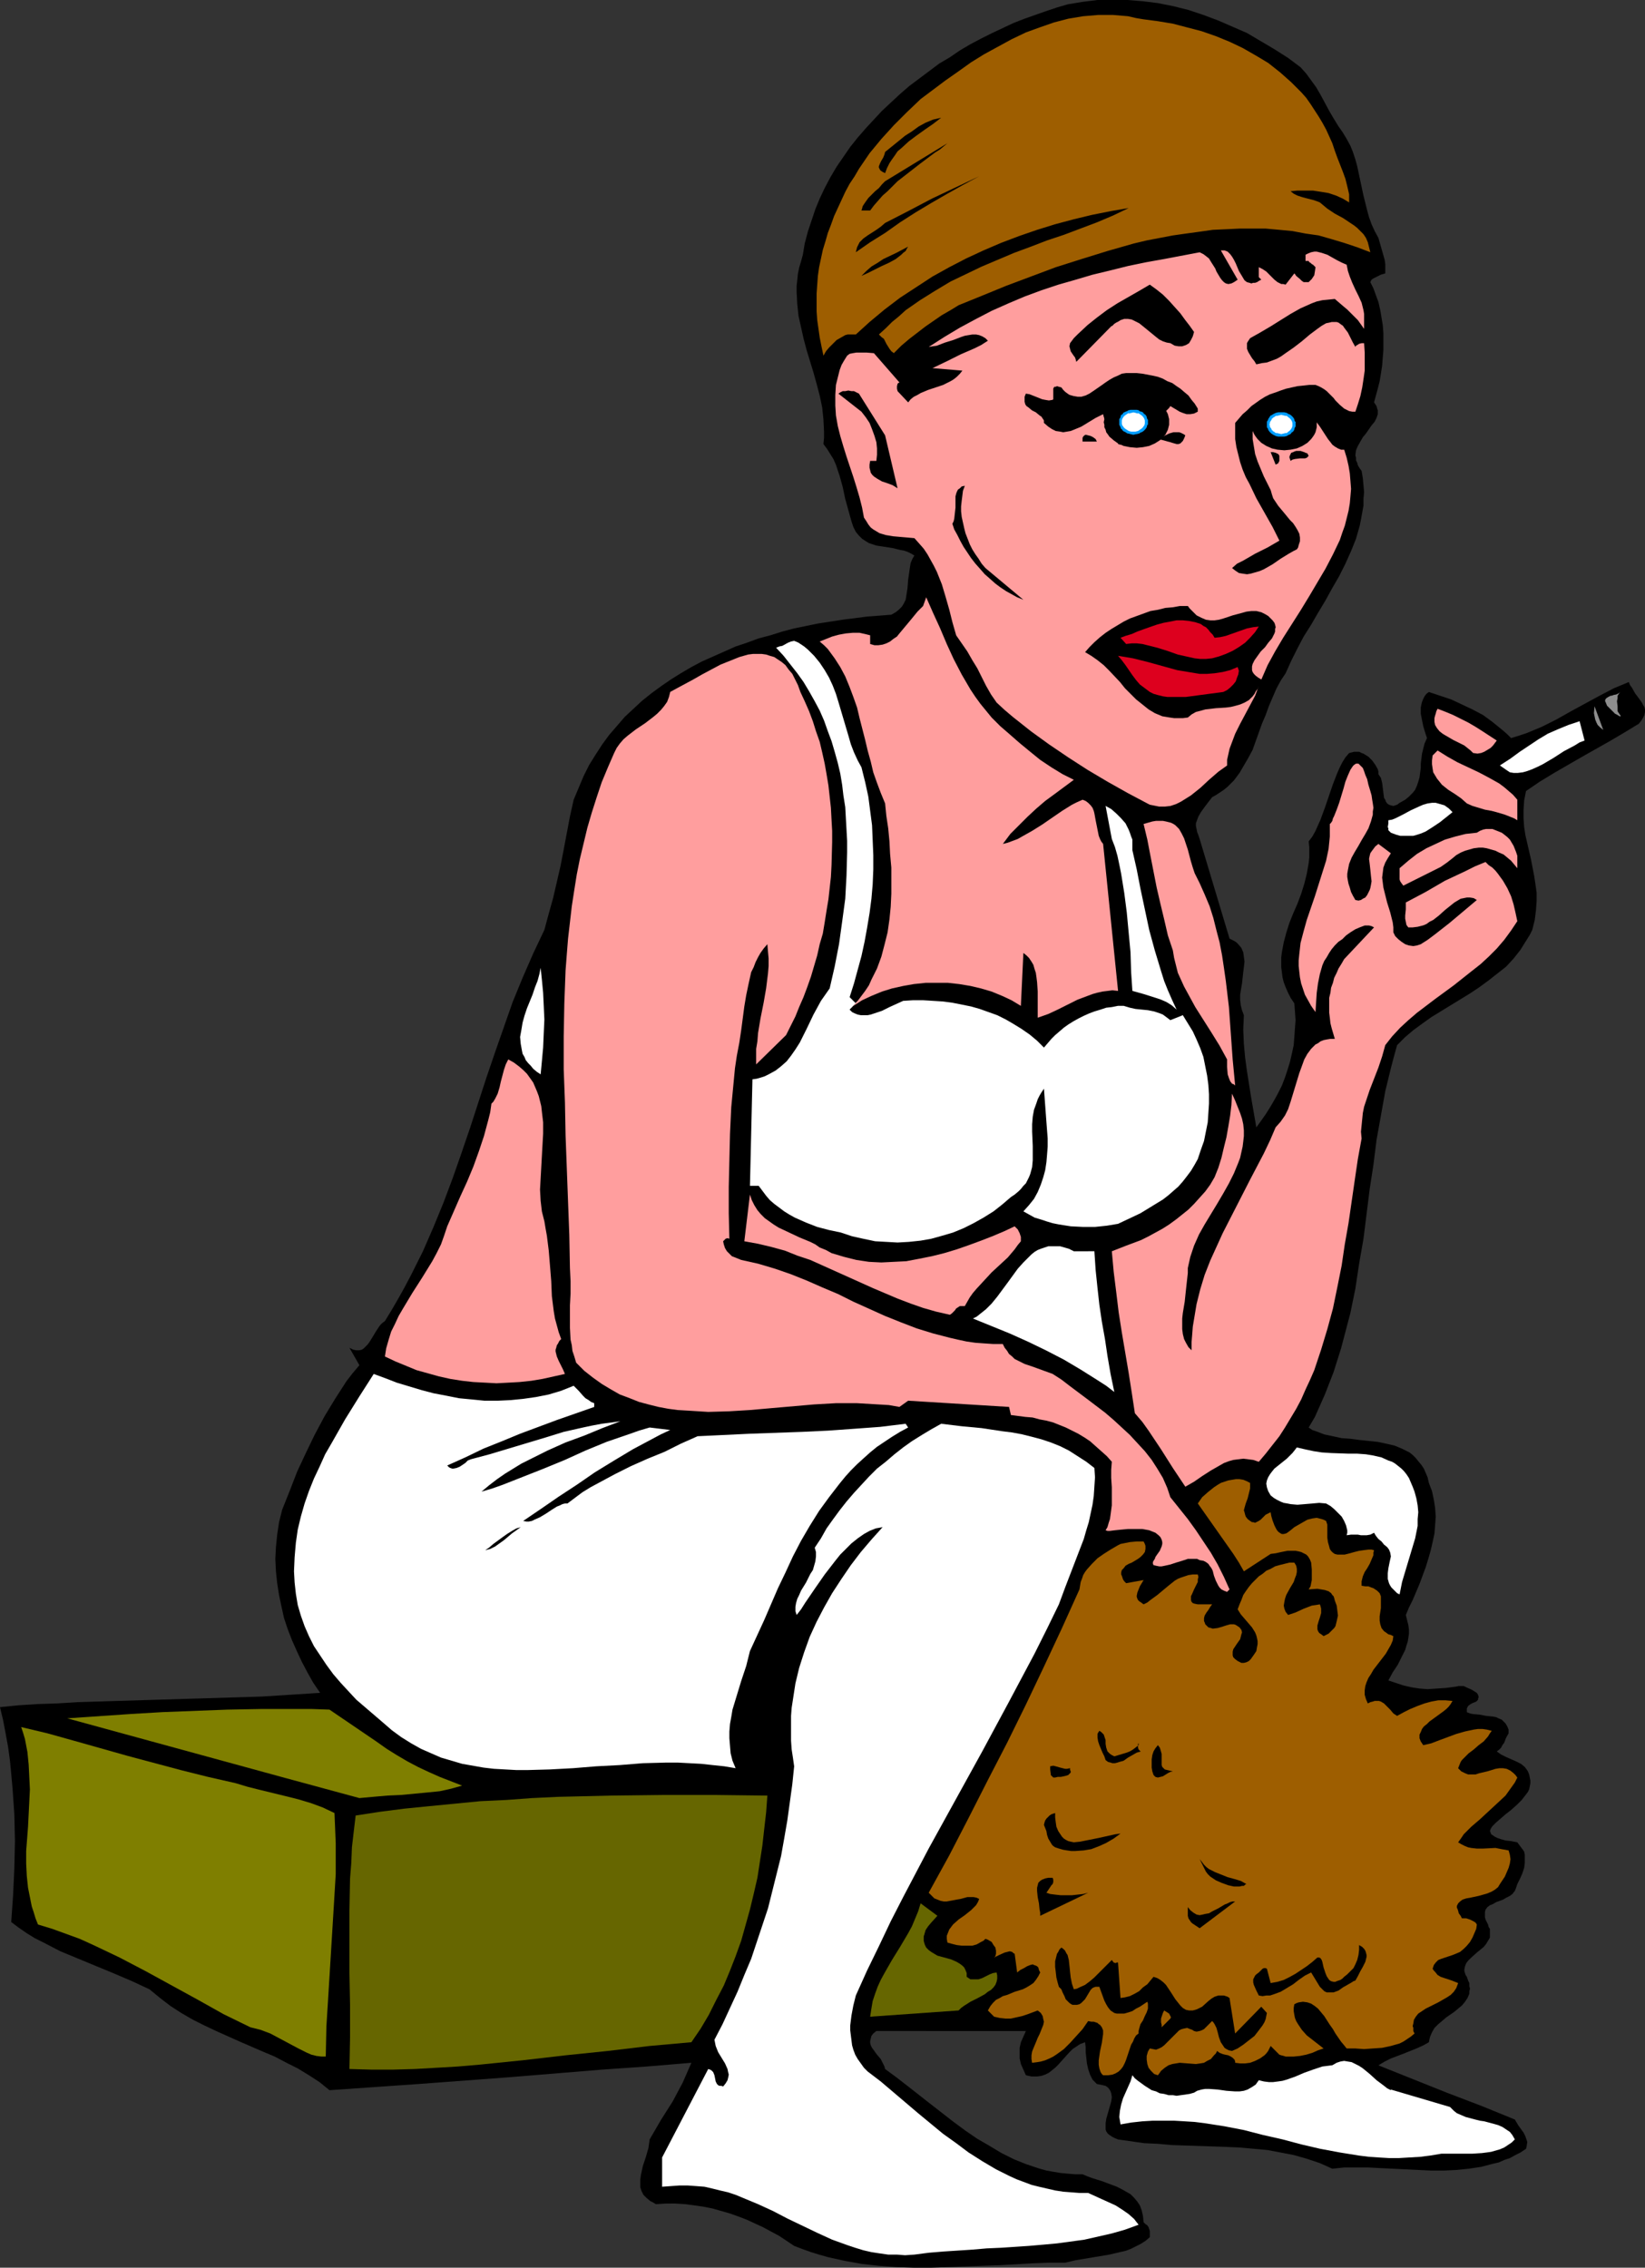 <?xml version="1.0" encoding="UTF-8" standalone="no"?>
<svg
   version="1.0"
   width="112.917mm"
   height="155.668mm"
   id="svg60"
   sodipodi:docname="Take Five 1.wmf"
   xmlns:inkscape="http://www.inkscape.org/namespaces/inkscape"
   xmlns:sodipodi="http://sodipodi.sourceforge.net/DTD/sodipodi-0.dtd"
   xmlns="http://www.w3.org/2000/svg"
   xmlns:svg="http://www.w3.org/2000/svg">
  <rect width="100%" height="100%" fill="#333333" stroke="none"/>
  <sodipodi:namedview
     id="namedview60"
     pagecolor="#ffffff"
     bordercolor="#000000"
     borderopacity="0.25"
     inkscape:showpageshadow="2"
     inkscape:pageopacity="0.0"
     inkscape:pagecheckerboard="0"
     inkscape:deskcolor="#d1d1d1"
     inkscape:document-units="mm" />
  <defs
     id="defs1">
    <pattern
       id="WMFhbasepattern"
       patternUnits="userSpaceOnUse"
       width="6"
       height="6"
       x="0"
       y="0" />
  </defs>
  <path
     style="fill:#000000;fill-opacity:1;fill-rule:evenodd;stroke:none"
     d="m 347.268,32.803 1.131,1.616 0.97,1.616 0.97,1.778 0.646,1.616 0.646,1.939 0.485,1.778 1.616,7.595 0.97,3.878 0.485,1.778 0.646,1.778 0.808,1.778 0.97,1.778 0.646,2.262 0.323,1.131 0.323,1.131 0.323,1.131 0.162,1.131 v 1.131 1.293 l -1.131,0.323 -0.97,0.485 -0.97,0.485 -0.485,0.323 -0.323,0.646 0.808,1.616 0.646,1.778 0.646,1.778 0.485,2.101 0.323,1.939 0.323,1.939 0.162,2.101 v 2.262 2.101 l -0.162,1.939 -0.162,2.101 -0.323,2.101 -0.323,1.939 -0.485,1.939 -0.485,1.778 -0.485,1.778 0.323,0.485 0.323,0.485 0.162,0.646 0.162,0.485 v 0.97 l -0.323,0.97 -0.485,0.97 -0.808,0.97 -1.454,2.101 -0.808,0.97 -0.646,1.131 -0.646,1.131 -0.485,1.131 -0.162,1.293 0.162,0.646 v 0.646 l 0.323,0.646 0.162,0.646 0.485,0.808 0.485,0.646 0.323,1.939 0.162,1.778 0.162,1.778 -0.162,1.778 v 1.778 l -0.323,1.778 -0.323,1.778 -0.323,1.616 -0.97,3.393 -1.293,3.232 -1.454,3.232 -1.616,3.232 -1.778,3.07 -1.778,3.232 -1.939,3.232 -1.778,3.07 -1.939,3.07 -1.616,3.07 -1.616,3.232 -1.454,3.232 -1.293,1.939 -1.131,2.101 -0.97,2.262 -0.97,2.262 -0.808,2.262 -0.97,2.262 -1.616,4.525 -0.808,2.262 -1.131,2.101 -1.131,1.939 -1.131,1.939 -1.454,1.939 -1.616,1.616 -0.97,0.808 -0.97,0.646 -0.97,0.646 -1.131,0.646 -1.131,1.454 -0.97,1.293 -0.808,1.131 -0.646,1.131 -0.485,1.293 -0.162,0.485 v 0.646 l 0.162,0.808 0.162,0.808 0.323,0.808 0.323,0.97 7.757,25.855 0.646,0.323 0.646,0.323 0.485,0.323 0.485,0.485 0.808,0.97 0.485,1.131 0.162,1.131 0.162,1.293 -0.162,1.454 -0.162,1.293 -0.323,2.909 -0.485,2.909 v 1.293 l 0.162,1.454 0.323,1.293 0.485,1.293 -0.162,3.717 0.162,3.717 0.323,3.555 0.485,3.555 1.131,7.11 1.293,7.433 1.293,-1.778 1.131,-1.616 1.131,-1.778 1.131,-1.939 0.97,-1.778 0.97,-1.939 0.808,-2.101 0.646,-1.939 0.646,-2.101 0.485,-2.101 0.485,-2.262 0.162,-2.101 0.162,-2.262 0.162,-2.101 -0.162,-2.262 -0.162,-2.101 -0.97,-1.454 -0.646,-1.293 -0.646,-1.454 -0.485,-1.293 -0.323,-1.293 -0.162,-1.293 -0.162,-1.293 v -1.293 -1.293 l 0.162,-1.293 0.485,-2.585 0.646,-2.424 0.808,-2.585 0.97,-2.424 1.131,-2.585 0.97,-2.585 0.808,-2.585 0.646,-2.585 0.485,-2.747 0.162,-1.454 v -1.293 -1.454 l -0.162,-1.454 0.97,-1.293 0.808,-1.454 0.646,-1.454 0.646,-1.454 1.131,-3.07 2.101,-6.14 1.131,-2.909 0.646,-1.454 0.646,-1.293 0.808,-1.293 0.97,-1.131 0.646,-0.162 0.646,-0.162 h 0.646 0.646 l 0.646,0.323 0.485,0.162 1.293,0.808 0.97,0.97 0.808,1.131 0.646,1.131 0.162,0.646 v 0.646 l 0.323,0.485 0.323,0.485 0.323,1.293 0.162,1.293 0.162,1.293 0.162,1.293 0.323,0.485 0.162,0.485 0.323,0.485 0.485,0.323 0.485,0.162 0.646,0.162 0.97,-0.323 0.646,-0.485 1.454,-0.808 0.97,-0.808 0.97,-0.97 0.646,-0.808 0.485,-1.131 0.323,-0.97 0.323,-1.131 0.323,-2.424 v -1.131 l 0.323,-2.585 0.323,-1.293 0.323,-1.293 0.646,-1.454 -0.485,-1.454 -0.485,-1.616 -0.323,-1.616 -0.323,-1.616 v -1.616 l 0.162,-0.808 0.162,-0.646 0.323,-0.808 0.323,-0.646 0.485,-0.646 0.646,-0.485 2.909,0.97 2.909,0.97 2.747,1.293 2.747,1.293 2.747,1.454 2.424,1.778 2.586,2.101 1.131,0.97 1.131,1.131 2.101,-0.646 1.939,-0.646 3.878,-1.616 3.878,-1.939 3.717,-2.101 7.433,-4.04 3.717,-1.939 3.878,-1.616 0.323,0.808 0.485,0.646 0.808,1.454 0.97,1.293 0.808,1.131 0.323,0.646 0.323,0.485 0.162,0.646 v 0.646 l -0.162,0.808 -0.323,0.646 -0.485,0.808 -0.646,0.808 -3.717,2.262 -3.555,2.101 -7.433,4.201 -7.272,4.201 -3.717,2.262 -3.555,2.424 -0.485,2.424 -0.162,2.424 v 2.262 l 0.162,2.262 0.323,2.101 0.485,2.101 0.97,4.201 0.808,4.201 0.323,2.101 0.323,2.262 v 2.262 l -0.162,2.262 -0.323,2.585 -0.323,1.293 -0.323,1.293 -0.646,1.293 -0.808,1.293 -0.808,1.293 -0.808,1.293 -1.778,2.262 -1.939,2.101 -2.262,1.778 -2.262,1.778 -2.424,1.778 -2.424,1.616 -5.009,3.07 -5.009,3.07 -2.262,1.616 -2.424,1.778 -2.101,1.778 -2.101,2.101 -0.808,2.909 -0.808,3.07 -1.454,5.979 -1.131,6.302 -1.131,6.302 -0.808,6.464 -0.97,6.302 -1.616,12.927 -1.131,6.464 -0.97,6.464 -1.293,6.302 -1.616,6.14 -0.808,3.07 -1.939,6.14 -1.131,2.909 -1.131,2.909 -1.293,2.909 -1.293,2.909 -1.616,2.747 0.97,0.646 0.97,0.323 2.101,0.808 2.262,0.485 2.262,0.485 2.262,0.162 2.424,0.323 4.686,0.485 2.262,0.485 2.101,0.485 1.939,0.808 0.97,0.485 0.97,0.485 0.808,0.646 0.808,0.808 0.646,0.808 0.808,0.97 0.646,0.97 0.485,1.131 0.485,1.131 0.323,1.454 0.808,2.101 0.485,2.262 0.323,2.101 0.162,2.262 -0.162,2.262 -0.162,2.101 -0.485,2.262 -0.485,2.101 -0.646,2.262 -0.646,2.101 -1.616,4.363 -1.778,4.201 -0.97,1.939 -0.808,1.939 0.323,1.293 0.323,1.293 0.162,1.131 v 1.131 l -0.162,1.131 -0.162,0.97 -0.323,0.97 -0.323,1.131 -0.97,1.939 -0.97,1.939 -1.293,1.939 -1.131,2.101 1.939,0.646 1.939,0.646 2.101,0.485 2.101,0.323 2.101,0.162 2.424,-0.162 2.424,-0.162 2.424,-0.323 0.808,-0.162 h 0.646 0.646 l 0.646,0.323 1.454,0.646 1.293,0.808 0.323,0.485 0.162,0.646 -0.162,0.323 v 0.323 l -0.323,0.323 -0.162,0.162 -0.808,0.323 -0.646,0.323 -0.646,0.485 -0.162,0.323 -0.162,0.323 v 0.485 0.485 l 0.808,0.323 0.808,0.162 1.778,0.162 1.616,0.323 1.778,0.162 0.808,0.162 0.646,0.323 0.808,0.323 0.485,0.485 0.485,0.485 0.485,0.808 0.323,0.808 v 0.97 l -0.646,1.131 -0.485,1.293 -0.485,0.646 -0.323,0.646 -0.485,0.485 -0.646,0.485 1.131,0.808 1.293,0.646 2.586,1.131 1.293,0.646 0.97,0.808 0.485,0.646 0.323,0.485 0.323,0.808 0.162,0.808 0.162,0.808 v 0.646 l -0.162,0.808 -0.162,0.808 -0.323,0.646 -0.485,0.646 -1.131,1.454 -1.293,1.293 -1.454,1.293 -1.454,1.131 -1.293,1.131 -1.131,0.97 -0.485,0.485 -0.485,0.485 -0.323,0.485 -0.162,0.323 -0.162,0.485 0.162,0.323 0.162,0.485 0.485,0.323 0.485,0.323 0.646,0.323 0.97,0.323 1.131,0.323 1.454,0.162 1.616,0.323 0.485,0.646 0.485,0.646 0.485,0.646 0.323,0.485 0.162,0.808 v 0.646 1.454 l -0.162,1.293 -0.485,1.454 -0.646,1.454 -0.646,1.293 -0.323,0.97 -0.323,0.808 -0.646,0.808 -0.646,0.485 -0.97,0.485 -0.808,0.485 -1.778,0.646 -0.808,0.485 -0.808,0.323 -0.646,0.485 -0.485,0.646 -0.162,0.646 v 0.808 0.485 l 0.162,0.646 0.323,0.646 0.323,0.646 0.162,0.646 0.323,0.485 v 0.646 0.485 1.131 l -0.485,0.808 -0.485,0.808 -0.646,0.808 -1.778,1.454 -1.616,1.454 -0.646,0.646 -0.485,0.646 -0.323,0.808 -0.162,0.808 v 0.485 l 0.162,0.485 0.162,0.485 0.323,0.485 0.323,0.97 0.323,0.646 v 0.808 l 0.162,0.646 -0.162,0.646 v 0.646 l -0.485,1.131 -0.646,0.97 -0.808,0.97 -0.97,0.808 -0.97,0.808 -2.101,1.454 -1.131,0.97 -0.97,0.808 -0.97,0.97 -0.646,1.131 -0.485,1.131 -0.162,0.646 -0.162,0.808 -1.454,0.808 -1.778,0.808 -3.232,1.293 -3.393,1.293 -1.616,0.808 -1.616,0.97 17.775,7.11 8.888,3.393 8.726,3.555 0.485,0.808 0.485,0.808 1.293,1.778 0.485,0.97 0.323,0.97 0.162,0.485 -0.162,1.131 -0.162,0.646 -1.454,0.97 -1.293,0.646 -1.454,0.808 -1.454,0.485 -1.454,0.646 -1.454,0.323 -3.07,0.808 -3.232,0.485 -3.232,0.323 -3.232,0.162 h -3.232 l -6.625,-0.323 -6.625,-0.323 -3.07,-0.162 h -3.232 -3.07 l -3.07,0.323 -3.232,-1.454 -3.393,-1.131 -3.393,-0.97 -3.393,-0.646 -3.393,-0.646 -3.555,-0.323 -3.555,-0.323 -3.555,-0.162 -14.22,-0.485 -3.555,-0.323 -3.555,-0.162 -3.393,-0.485 -3.393,-0.485 -0.808,-0.323 -0.646,-0.323 -0.485,-0.323 -0.485,-0.323 -0.323,-0.323 -0.323,-0.485 -0.162,-0.485 v -0.485 -1.131 l 0.162,-1.131 0.646,-2.262 0.323,-1.131 0.323,-1.131 0.162,-1.131 -0.162,-0.97 -0.162,-0.485 -0.162,-0.323 -0.323,-0.485 -0.323,-0.323 -0.485,-0.323 -0.646,-0.162 -0.808,-0.162 -0.808,-0.162 -0.646,-0.646 -0.485,-0.485 -0.323,-0.646 -0.323,-0.646 -0.485,-1.454 -0.323,-1.454 -0.162,-1.454 -0.162,-1.454 V 531.15 l -0.162,-1.293 -1.293,0.485 -0.97,0.646 -0.97,0.646 -0.808,0.808 -1.454,1.616 -1.454,1.616 -0.808,0.808 -0.808,0.646 -0.808,0.646 -0.97,0.485 -0.97,0.323 -1.131,0.162 h -1.454 l -1.454,-0.323 -0.646,-1.454 -0.646,-1.454 -0.323,-1.454 v -1.293 -1.454 l 0.323,-1.454 0.646,-1.454 0.646,-1.454 H 227.364 l -0.808,0.646 -0.485,0.646 -0.162,0.646 -0.162,0.646 v 0.485 l 0.162,0.646 0.323,0.646 0.485,0.646 0.323,0.485 0.485,0.646 0.97,1.131 0.646,1.293 0.323,0.646 0.162,0.646 3.07,2.262 2.909,2.262 5.979,4.686 5.817,4.525 3.07,2.262 3.07,2.101 3.07,1.778 3.232,1.939 3.232,1.616 3.232,1.293 3.393,1.131 1.778,0.485 1.778,0.323 1.939,0.323 1.778,0.162 1.939,0.162 h 1.939 l 1.131,0.485 1.293,0.485 2.586,0.808 2.586,0.97 1.293,0.485 1.293,0.646 1.131,0.646 1.131,0.646 0.97,0.97 0.808,0.97 0.646,0.97 0.485,1.293 0.323,1.454 0.162,1.616 0.485,0.485 0.485,0.323 0.323,0.485 0.162,0.485 0.162,0.485 v 0.485 0.485 0.646 l -1.131,0.97 -1.293,0.808 -1.293,0.646 -1.293,0.646 -1.293,0.485 -1.454,0.323 -2.747,0.646 -2.909,0.485 -2.909,0.485 -2.909,0.485 -2.747,0.646 h -4.201 l -4.201,0.162 -8.565,0.485 -8.888,0.323 -4.363,0.162 -4.525,0.162 h -4.525 l -4.525,-0.162 -4.525,-0.323 -4.363,-0.485 -4.525,-0.808 -4.363,-0.97 -2.262,-0.646 -2.101,-0.646 -2.262,-0.808 -2.101,-0.808 -3.878,-2.585 -4.201,-2.262 -2.101,-0.97 -2.101,-0.97 -2.101,-0.808 -2.262,-0.808 -2.262,-0.646 -2.262,-0.646 -2.424,-0.485 -2.262,-0.323 -2.424,-0.323 -2.586,-0.162 H 172.745 l -2.586,0.162 -0.808,-0.485 -0.646,-0.323 -0.97,-0.808 -0.808,-0.808 -0.485,-0.97 -0.323,-0.97 v -1.131 -0.97 l 0.162,-1.131 0.485,-2.262 0.808,-2.424 0.646,-2.262 0.162,-1.131 0.162,-1.131 2.909,-5.009 3.07,-4.848 1.293,-2.424 1.293,-2.424 1.131,-2.585 1.131,-2.585 -11.635,0.97 -11.635,0.808 -23.593,1.939 -23.754,1.778 -11.635,0.808 -11.635,0.808 -2.586,-2.101 -2.747,-1.778 -2.909,-1.778 -2.909,-1.454 -3.07,-1.616 -3.07,-1.293 -5.979,-2.585 -6.141,-2.747 -3.07,-1.454 -2.909,-1.454 -3.07,-1.778 -2.747,-1.778 -2.747,-2.101 -2.747,-2.262 -4.525,-2.101 -4.525,-1.939 -4.686,-1.939 -4.686,-1.939 -4.686,-1.939 -4.363,-2.262 -2.262,-1.131 -2.101,-1.293 -2.101,-1.454 -1.939,-1.454 0.485,-6.948 0.323,-6.948 0.162,-7.11 -0.162,-6.948 -0.485,-6.948 -0.323,-3.555 -0.323,-3.393 -0.485,-3.555 L 1.454,449.708 0.808,446.315 0,442.921 l 4.848,-0.485 5.009,-0.323 5.009,-0.162 5.171,-0.323 10.504,-0.323 10.665,-0.323 10.827,-0.323 10.504,-0.323 5.333,-0.162 5.171,-0.323 5.009,-0.323 5.009,-0.323 -1.778,-2.585 -1.454,-2.585 -1.454,-2.747 -1.293,-2.747 -1.293,-2.909 -1.131,-2.909 -0.97,-2.909 -0.646,-2.909 -0.646,-3.07 -0.485,-3.07 -0.323,-3.07 -0.162,-3.232 0.162,-3.07 0.323,-3.232 0.485,-3.232 0.808,-3.232 1.939,-4.848 1.939,-5.009 2.262,-4.848 2.262,-4.686 2.586,-4.848 2.747,-4.525 2.909,-4.525 1.616,-2.101 1.778,-2.101 -2.586,-4.525 0.97,0.485 0.808,0.162 h 0.808 l 0.646,-0.162 0.485,-0.323 0.485,-0.485 0.485,-0.485 0.485,-0.646 0.808,-1.293 0.97,-1.616 0.97,-1.454 0.646,-0.646 0.646,-0.485 1.778,-2.909 1.778,-3.07 1.616,-2.909 1.616,-3.07 3.07,-6.14 2.747,-6.302 2.586,-6.302 2.424,-6.464 2.262,-6.464 2.262,-6.625 4.201,-12.927 2.262,-6.625 2.262,-6.464 2.262,-6.464 2.586,-6.302 2.747,-6.302 2.909,-6.14 1.131,-4.201 1.131,-4.04 0.97,-4.201 0.97,-4.201 0.808,-4.201 1.616,-8.564 0.97,-4.363 1.293,-3.07 1.293,-3.07 1.454,-2.909 1.616,-2.585 1.778,-2.747 1.778,-2.424 2.101,-2.424 1.939,-2.262 2.262,-2.101 2.262,-2.101 2.424,-1.939 2.424,-1.778 2.586,-1.778 2.586,-1.616 2.747,-1.616 2.747,-1.454 2.909,-1.293 2.909,-1.293 2.909,-1.293 2.909,-0.97 3.07,-1.131 3.07,-0.808 3.07,-0.97 3.07,-0.808 6.302,-1.293 6.302,-0.97 6.302,-0.808 6.302,-0.485 1.131,-0.646 0.808,-0.646 0.808,-0.808 0.485,-0.808 0.485,-0.97 0.162,-0.97 0.323,-2.101 0.162,-2.101 0.323,-2.262 0.162,-1.131 0.162,-0.97 0.485,-1.131 0.485,-0.808 -0.808,-0.485 -0.97,-0.485 -0.97,-0.323 -0.97,-0.162 -1.939,-0.485 -2.101,-0.323 -2.101,-0.323 -0.97,-0.323 -0.97,-0.323 -0.808,-0.485 -0.97,-0.646 -0.808,-0.808 -0.808,-0.97 -0.646,-1.293 -0.485,-1.454 -0.808,-2.909 -0.808,-2.909 -0.646,-3.07 -0.808,-2.909 -0.97,-2.909 -0.646,-1.454 -0.808,-1.293 -0.808,-1.293 -0.97,-1.293 0.162,-1.616 v -1.616 l -0.162,-3.232 -0.323,-3.07 -0.646,-3.07 -0.808,-3.07 -0.808,-2.909 -1.778,-5.817 -0.808,-3.07 -0.646,-2.909 -0.646,-2.909 -0.323,-3.07 -0.162,-3.07 v -1.616 l 0.162,-1.454 0.162,-1.616 0.323,-1.616 0.485,-1.616 0.485,-1.778 0.485,-2.909 0.808,-3.07 0.97,-2.909 0.97,-2.909 1.131,-2.747 1.293,-2.747 1.454,-2.747 1.616,-2.747 1.778,-2.585 1.778,-2.585 1.939,-2.424 2.101,-2.424 2.101,-2.262 2.101,-2.262 2.424,-2.262 2.262,-2.101 2.424,-2.101 2.586,-1.939 2.586,-1.939 2.586,-1.939 2.747,-1.616 2.586,-1.778 2.747,-1.616 2.747,-1.454 2.909,-1.454 2.747,-1.293 2.747,-1.293 2.909,-1.131 2.747,-0.97 2.747,-0.97 2.909,-0.97 2.747,-0.808 3.878,-0.646 L 284.73,0 h 3.878 3.878 l 4.04,0.323 3.878,0.485 4.04,0.808 3.878,0.97 3.878,1.293 3.878,1.454 3.717,1.616 3.717,1.616 3.555,2.101 3.555,2.101 3.555,2.262 3.232,2.424 1.454,1.616 1.293,1.778 1.293,1.778 1.131,1.939 2.262,4.201 1.131,1.939 z"
     id="path1" />
  <path
     style="fill:#9e5e00;fill-opacity:1;fill-rule:evenodd;stroke:none"
     d="m 345.652,37.166 0.646,1.939 0.646,1.778 1.454,3.717 0.646,1.778 0.485,1.939 0.485,2.101 v 2.101 l -1.616,-0.97 -1.778,-0.808 -1.939,-0.646 -1.939,-0.323 -2.101,-0.323 h -1.939 -2.101 l -1.778,0.162 0.808,0.646 0.97,0.485 0.97,0.323 1.131,0.323 1.939,0.485 0.97,0.323 0.808,0.323 0.97,0.808 0.97,0.808 1.939,1.293 2.101,1.131 1.939,1.293 0.97,0.646 0.808,0.646 0.808,0.808 0.808,0.808 0.646,0.97 0.485,1.131 0.323,1.293 0.323,1.293 -3.393,-1.293 -3.393,-1.131 -3.232,-0.97 -3.393,-0.97 -3.393,-0.485 -3.393,-0.646 -3.393,-0.323 -3.555,-0.323 h -3.393 -3.393 l -3.393,0.162 -3.555,0.162 -3.393,0.485 -3.555,0.485 -3.393,0.485 -6.787,1.293 -3.393,0.808 -6.787,1.939 -6.787,2.101 -6.625,2.101 -6.464,2.424 -6.464,2.424 -6.302,2.585 -5.979,2.424 -2.101,1.293 -2.262,1.293 -2.101,1.454 -2.101,1.454 -2.101,1.616 -2.101,1.616 -2.101,1.778 -1.939,1.939 -0.646,-0.485 -0.485,-0.646 -0.808,-1.293 -0.646,-1.293 -0.646,-0.485 -0.646,-0.646 1.778,-1.616 1.616,-1.616 1.778,-1.454 1.778,-1.616 3.717,-2.585 3.878,-2.424 4.04,-2.424 4.04,-1.939 4.04,-1.939 4.201,-1.778 4.201,-1.778 4.363,-1.616 4.201,-1.616 4.363,-1.454 8.565,-3.232 4.201,-1.778 4.04,-1.939 -4.686,0.808 -4.848,0.97 -4.686,1.131 -4.848,1.293 -4.686,1.454 -4.686,1.616 -4.686,1.778 -4.525,1.939 -4.525,2.101 -4.363,2.262 -4.363,2.424 -4.201,2.747 -4.201,2.747 -4.04,3.07 -3.878,3.232 -3.555,3.232 h -0.808 -0.646 -0.646 l -0.646,0.162 -1.131,0.646 -1.131,0.646 -0.97,0.97 -0.97,0.97 -0.808,0.97 -0.646,1.131 -0.485,-2.262 -0.485,-2.424 -0.323,-2.262 -0.323,-2.262 -0.162,-2.262 v -2.424 -2.262 l 0.162,-2.262 0.162,-2.262 0.323,-2.262 0.485,-2.262 0.485,-2.262 0.646,-2.101 0.646,-2.262 0.808,-2.101 0.808,-2.262 0.97,-2.101 0.97,-2.101 0.97,-2.101 1.131,-2.101 1.293,-1.939 1.131,-1.939 2.747,-4.04 3.07,-3.717 3.232,-3.555 3.393,-3.393 3.555,-3.393 6.464,-4.848 3.232,-2.262 3.393,-2.424 3.393,-2.101 3.555,-1.939 3.555,-1.939 3.717,-1.778 3.555,-1.293 3.717,-1.293 3.717,-0.97 1.939,-0.323 1.939,-0.323 1.939,-0.162 1.939,-0.162 h 1.939 1.939 l 1.939,0.162 1.939,0.162 2.101,0.485 1.939,0.323 3.717,0.485 3.878,0.646 3.717,0.97 3.717,0.97 3.717,1.293 3.555,1.454 3.393,1.616 3.393,1.939 3.232,1.939 3.07,2.424 2.909,2.585 2.586,2.585 1.293,1.454 1.131,1.616 2.101,3.232 0.97,1.616 0.97,1.778 0.808,1.778 z"
     id="path2" />
  <path
     style="fill:#000000;fill-opacity:1;fill-rule:evenodd;stroke:none"
     d="m 244.17,30.541 -2.101,1.616 -2.101,1.454 -2.262,1.616 -1.939,1.454 -1.939,1.778 -0.97,0.808 -0.646,0.97 -0.808,1.131 -0.646,0.97 -0.646,1.293 -0.485,1.293 -0.646,-0.323 -0.485,-0.323 -0.162,-0.162 -0.162,-0.323 -0.162,-0.323 v -0.323 l 0.323,-0.808 0.323,-0.646 0.485,-0.808 0.323,-0.808 0.162,-0.646 3.393,-2.747 1.778,-1.454 1.778,-1.131 1.778,-1.293 1.778,-0.97 1.939,-0.808 z"
     id="path3" />
  <path
     style="fill:#000000;fill-opacity:1;fill-rule:evenodd;stroke:none"
     d="m 225.748,54.618 h -2.262 l 0.162,-0.485 0.162,-0.646 0.646,-0.97 0.808,-1.131 0.808,-0.808 0.97,-0.97 0.97,-0.808 0.808,-0.97 0.808,-0.808 16.159,-9.857 -0.97,0.808 -0.97,0.808 -1.293,0.808 -1.293,0.97 -2.586,1.939 -2.909,2.262 -2.909,2.262 -2.586,2.585 -1.293,1.131 -1.131,1.293 -1.131,1.293 z"
     id="path4" />
  <path
     style="fill:#000000;fill-opacity:1;fill-rule:evenodd;stroke:none"
     d="m 254.027,45.73 -4.201,2.262 -4.04,2.262 -4.201,2.424 -4.04,2.424 -4.04,2.585 -3.878,2.747 -3.878,2.424 -3.717,2.585 0.162,-0.646 0.162,-0.646 0.323,-0.646 0.323,-0.646 0.97,-0.97 1.131,-0.808 2.262,-1.454 1.131,-0.808 1.131,-0.97 5.979,-3.07 6.141,-3.232 6.141,-2.909 z"
     id="path5" />
  <path
     style="fill:#000000;fill-opacity:1;fill-rule:evenodd;stroke:none"
     d="m 223.486,71.585 1.293,-1.293 1.293,-1.131 1.616,-0.97 1.454,-0.97 3.393,-1.616 3.07,-1.616 -0.323,0.485 -0.323,0.646 -0.646,0.485 -0.485,0.485 -1.454,1.131 -1.778,0.97 -1.778,0.808 -3.555,1.778 z"
     id="path6" />
  <path
     style="fill:#ff9e9e;fill-opacity:1;fill-rule:evenodd;stroke:none"
     d="M 327.23,72.554 326.907,72.231 326.583,71.908 V 71.423 71.1 70.615 70.131 69.646 69.323 l 0.97,0.485 0.97,0.646 0.646,0.646 0.808,0.808 0.646,0.646 0.808,0.646 0.97,0.485 h 0.485 l 0.646,0.162 2.262,-2.909 0.162,0.162 0.323,0.485 0.97,0.808 0.485,0.485 0.485,0.323 h 0.646 0.646 l 0.485,-0.485 0.323,-0.323 0.323,-0.485 0.323,-0.485 0.162,-0.97 0.162,-1.131 -0.646,-0.646 -0.323,-0.162 -0.323,-0.323 -0.323,-0.162 -0.162,-0.323 h -0.485 -0.323 v -1.616 l 0.646,-0.323 0.808,-0.323 0.808,-0.162 h 0.646 l 0.646,0.162 0.646,0.162 1.454,0.485 2.586,1.454 1.293,0.646 1.131,0.485 0.162,0.808 0.162,0.808 0.485,1.454 0.646,1.616 0.808,1.778 0.808,1.616 0.808,1.778 0.485,1.939 0.162,0.97 v 0.97 2.909 l -0.808,-1.131 -0.808,-1.131 -1.778,-1.778 -0.97,-0.97 -0.97,-0.808 -1.131,-0.97 -1.131,-0.97 -1.616,0.162 -1.616,0.162 -1.454,0.323 -1.293,0.485 -1.454,0.646 -1.454,0.646 -2.586,1.454 -2.586,1.616 -1.293,0.808 -1.293,0.808 -2.747,1.616 -2.586,1.454 -0.323,0.485 -0.323,0.485 -0.162,0.323 v 0.485 0.97 l 0.323,0.808 0.485,0.808 0.485,0.808 0.646,0.808 0.485,0.808 1.454,-0.323 1.293,-0.162 1.293,-0.485 1.293,-0.485 1.131,-0.646 1.131,-0.808 2.101,-1.454 2.101,-1.616 2.101,-1.778 1.939,-1.454 1.131,-0.808 1.131,-0.646 0.808,-0.162 0.646,-0.162 h 0.646 0.646 l 0.485,0.162 0.646,0.485 0.485,0.323 0.323,0.485 0.97,1.293 0.646,1.293 0.646,1.293 0.646,1.131 0.162,-0.323 0.323,-0.162 0.485,-0.323 0.646,-0.162 h 0.646 l 0.162,2.424 v 2.262 2.424 l -0.323,2.262 -0.323,2.101 -0.485,2.262 -0.646,2.101 -0.646,1.939 h -0.808 l -0.808,-0.162 -0.646,-0.323 -0.646,-0.323 -1.131,-0.97 -1.131,-1.131 -0.485,-0.646 -0.646,-0.646 -1.131,-1.131 -0.646,-0.485 -0.808,-0.485 -0.646,-0.323 -0.808,-0.323 h -1.616 l -1.454,0.162 -1.616,0.162 -1.454,0.323 -1.454,0.323 -1.454,0.485 -1.293,0.485 -1.454,0.485 -1.293,0.646 -1.293,0.808 -1.131,0.808 -1.131,0.808 -1.131,1.131 -1.131,0.97 -0.97,1.131 -0.97,1.131 v 2.262 1.939 l 0.323,2.101 0.485,1.939 0.485,1.939 0.646,1.939 0.808,1.939 0.97,1.778 1.778,3.717 2.101,3.717 2.101,3.717 1.778,3.555 -3.07,1.778 -3.232,1.616 -3.07,1.778 -1.616,0.808 -1.293,1.131 0.808,0.646 0.97,0.646 0.97,0.162 1.131,0.162 0.97,-0.162 1.131,-0.323 1.131,-0.323 1.131,-0.485 2.262,-1.293 2.101,-1.454 2.101,-1.293 1.131,-0.646 0.97,-0.485 0.323,-0.485 0.162,-0.646 0.323,-0.97 v -0.97 l -0.162,-0.97 -0.485,-0.97 -0.485,-0.808 -0.646,-0.97 -0.808,-0.808 -1.454,-1.778 -1.616,-1.939 -0.646,-0.97 -0.646,-0.97 -0.323,-0.97 -0.323,-1.131 -1.778,-3.555 -0.808,-1.939 -0.808,-1.939 -0.646,-1.939 -0.323,-1.939 -0.323,-1.939 v -1.939 l 0.323,-0.323 0.323,-0.323 0.485,-0.162 h 0.646 l 0.485,0.162 0.646,0.323 0.485,0.646 1.293,1.293 1.293,1.293 0.646,0.485 0.808,0.485 0.808,0.162 h 0.808 l 0.808,-0.323 0.485,-0.162 0.485,-0.323 0.646,-0.808 0.97,-0.646 0.646,-0.808 0.646,-0.97 0.485,-0.808 0.162,-0.485 v -0.485 -0.485 l -0.162,-0.485 -0.162,-0.485 -0.323,-0.646 0.808,0.162 0.646,0.162 0.646,0.485 0.646,0.485 0.485,0.646 0.485,0.646 2.101,3.232 0.646,0.808 0.485,0.646 0.646,0.485 0.808,0.485 0.808,0.323 h 0.808 l 0.646,2.101 0.485,2.101 0.323,1.939 0.162,1.939 0.162,2.101 -0.162,1.939 -0.162,1.778 -0.323,1.939 -0.485,1.939 -0.485,1.939 -0.646,1.778 -0.646,1.939 -1.778,3.717 -1.939,3.717 -2.101,3.555 -2.101,3.555 -2.262,3.717 -2.262,3.555 -2.262,3.555 -2.101,3.555 -1.939,3.555 -1.616,3.717 -0.808,-0.485 -0.646,-0.485 -0.485,-0.485 -0.323,-0.485 -0.162,-0.485 v -0.485 -0.485 l 0.162,-0.646 0.485,-0.97 0.808,-1.131 0.808,-1.131 1.131,-1.131 0.808,-1.131 0.97,-1.131 0.646,-1.293 0.162,-0.485 v -0.646 l 0.162,-0.485 -0.162,-0.646 -0.162,-0.485 -0.485,-0.646 -0.485,-0.485 -0.646,-0.646 -0.808,-0.485 -0.97,-0.485 -1.293,-0.323 h -1.293 l -1.293,0.162 -1.131,0.323 -2.424,0.646 -2.424,0.808 -1.131,0.323 -1.131,0.162 h -1.131 l -1.131,-0.162 -1.131,-0.485 -1.293,-0.646 -0.485,-0.485 -0.646,-0.646 -0.646,-0.646 -0.485,-0.646 h -2.101 l -1.778,0.323 -1.939,0.162 -1.939,0.485 -1.939,0.323 -1.778,0.646 -1.778,0.646 -1.778,0.646 -1.616,0.808 -1.616,0.97 -1.616,0.97 -1.454,0.97 -1.454,1.131 -1.454,1.293 -1.293,1.293 -1.131,1.293 1.616,0.97 1.616,1.131 1.616,1.293 1.454,1.454 2.747,2.909 1.293,1.616 1.454,1.454 1.454,1.454 1.616,1.293 1.616,1.293 1.616,0.97 1.939,0.808 0.97,0.162 0.97,0.162 1.131,0.162 h 1.131 1.131 l 1.293,-0.162 0.97,-0.808 1.131,-0.646 1.293,-0.323 1.131,-0.323 2.747,-0.323 2.586,-0.162 1.293,-0.162 1.293,-0.323 1.131,-0.323 1.131,-0.485 1.131,-0.646 0.97,-0.97 0.485,-0.646 0.323,-0.646 0.485,-0.646 0.323,-0.808 -0.97,2.585 -1.293,2.424 -2.586,4.848 -1.293,2.585 -0.97,2.585 -0.485,1.293 -0.323,1.454 -0.323,1.454 v 1.454 l -1.131,0.808 -1.131,0.808 -2.424,2.101 -2.262,2.101 -2.424,1.939 -1.293,0.808 -1.293,0.808 -1.293,0.646 -1.454,0.485 -1.454,0.162 h -1.454 l -1.616,-0.323 -0.808,-0.162 -0.646,-0.323 -5.171,-2.747 -5.171,-2.909 -5.171,-3.07 -5.009,-3.232 -5.009,-3.393 -4.686,-3.393 -4.686,-3.717 -2.101,-1.778 -2.101,-1.939 -1.454,-2.101 -1.293,-2.262 -2.262,-4.525 -1.293,-2.101 -1.293,-2.262 -1.454,-2.101 -1.454,-2.101 -0.97,-3.393 -0.808,-3.232 -0.97,-3.393 -0.97,-3.232 -1.293,-3.232 -0.808,-1.616 -0.808,-1.454 -0.808,-1.454 -0.97,-1.454 -1.131,-1.293 -1.293,-1.454 -1.778,-0.162 -3.717,-0.323 -1.939,-0.323 -1.616,-0.485 -0.808,-0.485 -0.808,-0.485 -0.646,-0.485 -0.646,-0.808 -0.485,-0.808 -0.646,-0.97 -0.485,-2.585 -0.646,-2.585 -0.808,-2.747 -0.808,-2.585 -1.778,-5.333 -0.808,-2.585 -0.808,-2.747 -0.646,-2.585 -0.485,-2.747 -0.162,-2.585 v -2.747 l 0.162,-2.585 0.323,-1.293 0.323,-1.293 0.323,-1.293 0.485,-1.293 0.646,-1.131 0.808,-1.293 0.646,-0.485 0.808,-0.162 0.97,-0.162 h 0.808 0.97 0.808 l 1.939,0.162 6.625,7.595 -0.323,0.162 -0.162,0.162 -0.162,0.646 v 0.646 l 0.162,0.646 2.747,2.909 0.646,-0.808 0.808,-0.646 0.97,-0.485 0.808,-0.485 1.939,-0.808 1.939,-0.646 1.939,-0.646 1.939,-0.97 0.808,-0.485 0.808,-0.646 0.808,-0.808 0.646,-0.808 -7.757,-0.646 3.717,-1.778 3.555,-1.778 3.717,-1.616 1.616,-0.808 1.778,-1.131 -0.646,-0.646 -0.808,-0.485 -0.808,-0.323 -0.808,-0.162 h -0.97 l -0.97,0.162 -0.97,0.162 -0.97,0.323 -2.101,0.808 -2.101,0.646 -2.101,0.808 -1.131,0.162 -0.97,0.162 4.04,-2.585 4.04,-2.424 4.201,-2.262 4.04,-2.101 4.363,-1.939 4.201,-1.778 4.363,-1.616 4.363,-1.454 4.525,-1.293 4.363,-1.293 4.686,-1.131 4.525,-1.131 4.686,-0.97 4.525,-0.808 9.373,-1.778 0.97,0.485 0.646,0.485 0.808,0.646 0.485,0.808 1.131,1.778 0.323,0.808 0.485,0.808 0.485,0.808 0.485,0.646 0.485,0.485 0.485,0.323 0.646,0.162 0.808,-0.162 0.323,-0.162 0.323,-0.162 0.485,-0.323 0.485,-0.323 -4.363,-7.595 h 0.485 0.485 l 0.808,0.323 0.646,0.646 0.485,0.646 0.485,0.808 0.485,0.97 0.808,1.939 0.485,0.808 0.485,0.808 0.485,0.808 0.646,0.485 0.646,0.162 0.485,0.162 0.485,-0.162 h 0.485 l 0.485,-0.162 0.485,-0.323 z"
     id="path7" />
  <path
     style="fill:#000000;fill-opacity:1;fill-rule:evenodd;stroke:none"
     d="m 309.778,86.128 -0.323,1.131 -0.485,0.97 -0.485,0.808 -0.808,0.485 -0.97,0.323 h -0.97 l -0.97,-0.162 -1.131,-0.646 -0.97,-0.162 -0.97,-0.323 -0.97,-0.485 -0.808,-0.646 -1.778,-1.454 -1.778,-1.454 -0.808,-0.646 -0.97,-0.485 -0.97,-0.485 -0.97,-0.162 h -0.97 l -0.97,0.323 -0.485,0.323 -0.646,0.323 -0.485,0.323 -0.646,0.646 v -0.162 l -9.211,9.372 -0.162,-0.646 -0.162,-0.485 -0.485,-0.646 -0.323,-0.485 -0.323,-0.485 -0.162,-0.646 -0.162,-0.646 0.162,-0.808 0.97,-1.293 1.131,-1.131 2.424,-2.262 2.424,-1.939 2.586,-1.939 2.747,-1.778 5.656,-3.232 2.747,-1.616 1.778,1.293 1.616,1.293 1.616,1.616 1.454,1.616 1.454,1.616 1.293,1.778 1.131,1.454 z"
     id="path8" />
  <path
     style="fill:#000000;fill-opacity:1;fill-rule:evenodd;stroke:none"
     d="m 310.747,106.004 v 0.808 l -0.97,0.485 -0.97,0.162 h -0.97 l -0.97,-0.323 -0.808,-0.323 -0.808,-0.485 -0.808,-0.485 -0.808,-0.485 -0.323,0.485 -0.485,0.485 -0.97,0.97 -1.131,0.97 -1.131,1.131 -0.97,1.293 -0.485,0.485 -0.162,0.646 -0.162,0.646 v 0.646 l 0.162,0.808 0.323,0.646 -0.323,0.323 -0.323,0.162 -0.323,0.162 h -0.808 l -0.323,-0.162 h -0.485 l -0.323,0.162 -1.616,-2.262 -0.162,0.646 -0.323,0.485 -0.323,0.323 -0.485,0.485 -0.485,0.162 -0.646,0.162 -0.646,0.162 -0.646,-0.162 0.162,-0.485 v -0.485 -0.485 l -0.162,-0.485 -0.485,-0.808 -0.808,-0.97 -1.616,-1.939 -0.646,-0.97 -0.162,-0.485 -0.162,-0.646 -1.939,0.97 -3.717,2.262 -1.939,0.808 -0.808,0.323 -0.97,0.162 -0.97,0.162 -0.808,-0.162 -1.131,-0.162 -0.97,-0.485 -0.97,-0.646 -1.131,-0.97 V 109.074 l -0.323,-0.485 -0.323,-0.485 -0.485,-0.323 -0.97,-0.808 -0.97,-0.485 -0.97,-0.808 -0.485,-0.323 -0.323,-0.485 -0.162,-0.646 v -0.646 -0.646 l 0.323,-0.808 0.97,0.162 0.808,0.323 0.808,0.323 0.808,0.323 0.808,0.323 0.808,0.162 0.97,0.162 0.97,-0.162 0.162,-0.162 v -0.162 -0.646 -1.293 -0.646 l 0.162,-0.323 0.162,-0.162 h 0.323 l 0.323,-0.162 0.485,0.162 0.646,0.162 0.485,0.646 0.485,0.485 0.646,0.485 0.485,0.323 1.131,0.323 0.97,0.162 h 0.97 l 1.131,-0.323 0.97,-0.485 0.97,-0.646 2.101,-1.454 1.131,-0.808 0.97,-0.646 1.131,-0.646 1.131,-0.485 0.97,-0.485 1.131,-0.162 h 1.454 1.293 l 1.454,0.162 2.586,0.485 1.454,0.323 1.293,0.485 1.131,0.646 1.293,0.485 1.131,0.808 0.97,0.646 1.131,0.97 0.97,0.808 0.808,1.131 0.808,0.97 z"
     id="path9" />
  <path
     style="fill:#000000;fill-opacity:1;fill-rule:evenodd;stroke:none"
     d="m 229.626,112.952 3.232,13.735 -1.293,-0.808 -1.293,-0.485 -1.454,-0.485 -1.131,-0.646 -0.485,-0.323 -0.485,-0.323 -0.485,-0.485 -0.323,-0.485 -0.162,-0.646 -0.162,-0.646 v -0.808 l 0.162,-0.97 h 1.616 l 0.162,-1.616 v -1.616 l -0.162,-1.616 -0.485,-1.616 -0.646,-1.778 -0.646,-1.616 -0.97,-1.454 -1.131,-1.454 -5.979,-4.686 0.485,-0.323 0.646,-0.323 h 0.646 l 0.808,-0.162 0.808,0.162 h 0.646 l 0.646,0.323 0.646,0.323 z"
     id="path10" />
  <path
     style="fill:#ffffff;fill-opacity:1;fill-rule:evenodd;stroke:none"
     d="m 334.178,110.69 h -2.262 l -0.162,-0.485 v -0.646 l 0.162,-0.485 0.323,-0.323 0.323,-0.323 0.485,-0.162 0.646,-0.162 h 0.485 z"
     id="path11" />
  <path
     style="fill:#000000;fill-opacity:1;fill-rule:evenodd;stroke:none"
     d="m 307.515,112.952 -0.323,0.808 -0.323,0.646 -0.323,0.323 -0.323,0.323 -0.485,0.162 h -0.485 l -1.131,-0.323 -0.485,-0.162 -0.646,-0.162 -1.131,-0.323 -0.646,-0.162 h -0.485 l -0.485,0.162 -0.485,0.323 0.808,-0.485 0.808,-0.646 0.97,-0.485 0.97,-0.485 1.131,-0.323 h 0.97 0.485 l 0.485,0.162 0.646,0.323 z"
     id="path12" />
  <path
     style="fill:#000000;fill-opacity:1;fill-rule:evenodd;stroke:none"
     d="m 284.569,114.568 h -3.717 v -0.485 -0.485 l 0.162,-0.323 0.162,-0.162 0.162,-0.162 0.323,-0.162 0.646,0.162 0.646,0.162 0.646,0.323 0.646,0.485 z"
     id="path13" />
  <path
     style="fill:#000000;fill-opacity:1;fill-rule:evenodd;stroke:none"
     d="m 339.511,118.285 -0.485,0.485 -0.485,0.162 h -1.293 l -1.293,0.162 -0.646,0.162 -0.485,0.323 -0.162,-0.485 -0.162,-0.485 0.162,-0.485 0.162,-0.323 0.162,-0.323 0.485,-0.162 0.323,-0.162 0.485,-0.162 h 1.131 l 0.97,0.323 0.323,0.162 0.485,0.162 0.162,0.323 z"
     id="path14" />
  <path
     style="fill:#000000;fill-opacity:1;fill-rule:evenodd;stroke:none"
     d="m 331.916,118.285 v 0.646 0.646 l -0.323,0.646 -0.323,0.162 -0.323,0.162 -1.293,-3.232 h 0.646 l 0.646,0.162 0.646,0.323 0.162,0.162 z"
     id="path15" />
  <path
     style="fill:#000000;fill-opacity:1;fill-rule:evenodd;stroke:none"
     d="m 250.311,126.041 -0.485,1.293 -0.162,1.293 -0.162,1.293 -0.162,1.454 v 1.293 l 0.162,1.454 0.323,1.454 0.323,1.454 0.323,1.293 1.131,2.909 0.646,1.293 0.808,1.293 0.808,1.131 0.808,1.293 0.97,1.131 9.857,8.241 -1.616,-0.646 -1.454,-0.808 -1.454,-0.808 -1.454,-0.97 -1.293,-0.97 -1.454,-1.293 -1.293,-1.131 -1.131,-1.293 -1.293,-1.454 -1.131,-1.454 -0.97,-1.454 -0.97,-1.454 -0.808,-1.454 -0.808,-1.616 -0.808,-1.454 -0.485,-1.454 0.323,-0.646 0.162,-0.646 0.162,-1.454 0.162,-1.454 v -1.454 -1.454 l 0.162,-0.646 0.162,-0.485 0.323,-0.646 0.485,-0.323 0.485,-0.485 z"
     id="path16" />
  <path
     style="fill:#ff9e9e;fill-opacity:1;fill-rule:evenodd;stroke:none"
     d="m 222.516,259.677 0.97,-1.293 0.97,-1.293 0.97,-1.454 0.646,-1.454 1.454,-2.909 1.131,-3.07 0.808,-3.07 0.808,-3.232 0.485,-3.393 0.323,-3.232 0.162,-3.393 v -3.393 -3.393 l -0.323,-3.555 -0.162,-3.232 -0.323,-3.393 -0.485,-3.232 -0.323,-3.232 -1.131,-2.747 -0.97,-2.585 -0.97,-2.747 -0.646,-2.747 -0.808,-2.909 -0.646,-2.747 -1.454,-5.656 -0.646,-2.747 -0.97,-2.747 -0.97,-2.585 -1.131,-2.747 -1.293,-2.424 -1.454,-2.262 -1.778,-2.424 -0.97,-0.97 -1.131,-0.97 1.616,-0.646 1.616,-0.646 1.778,-0.485 1.778,-0.323 1.778,-0.162 h 1.778 l 1.454,0.323 0.646,0.162 0.646,0.162 v 2.262 l 1.131,0.323 h 0.97 l 1.131,-0.162 0.97,-0.323 0.97,-0.485 0.808,-0.646 0.97,-0.646 0.646,-0.808 1.616,-1.939 1.616,-1.939 1.454,-1.778 0.808,-0.808 0.646,-0.646 0.808,-2.262 1.778,4.04 1.778,3.878 1.778,4.201 1.778,3.878 2.101,4.04 2.262,3.878 1.293,1.939 1.293,1.778 1.454,1.778 1.454,1.778 2.262,2.262 2.424,2.101 2.586,2.262 2.747,2.262 2.586,2.101 2.909,1.939 2.909,1.778 2.909,1.454 -5.009,3.717 -2.424,1.778 -2.262,1.939 -2.262,2.101 -2.262,2.262 -2.262,2.262 -1.939,2.585 1.293,-0.323 1.293,-0.485 1.293,-0.485 1.131,-0.646 2.586,-1.454 2.586,-1.616 5.171,-3.555 2.586,-1.616 1.293,-0.646 1.454,-0.646 0.808,0.323 0.646,0.485 0.646,0.646 0.485,0.646 0.323,0.808 0.162,0.646 0.323,1.778 0.323,1.616 0.323,1.616 0.162,0.808 0.323,0.808 0.323,0.646 0.485,0.646 3.878,38.136 -1.454,-0.162 -1.293,0.162 -1.293,0.162 -1.454,0.323 -1.131,0.323 -1.293,0.485 -2.586,0.97 -2.586,1.293 -2.586,1.293 -2.424,1.131 -2.747,0.97 v -0.97 -3.393 -2.424 l -0.162,-2.424 -0.162,-1.293 -0.162,-1.131 -0.323,-0.97 -0.323,-1.131 -0.485,-0.808 -0.646,-0.97 -0.646,-0.646 -0.808,-0.646 -0.646,13.574 v 0.162 l -2.424,-1.454 -2.424,-1.131 -2.747,-1.131 -2.747,-0.808 -2.747,-0.646 -2.909,-0.485 -2.909,-0.323 h -3.07 -2.747 l -3.07,0.323 -2.747,0.485 -2.909,0.646 -2.586,0.808 -2.747,1.131 -2.424,1.131 -2.262,1.454 v -0.162 l -0.485,0.646 z"
     id="path17" />
  <path
     style="fill:#ffffff;fill-opacity:1;fill-rule:evenodd;stroke:none"
     d="m 220.9,261.454 -0.485,0.485 0.646,0.646 0.646,0.323 0.808,0.323 0.808,0.162 h 0.808 0.97 l 0.808,-0.162 0.97,-0.323 1.939,-0.646 1.939,-0.97 1.778,-0.808 1.778,-0.808 2.586,-0.162 h 2.586 l 2.586,0.162 2.586,0.162 2.424,0.323 2.424,0.485 2.424,0.485 2.262,0.646 2.262,0.808 2.262,0.808 2.262,1.131 1.939,1.131 2.101,1.293 2.101,1.454 1.939,1.616 1.778,1.778 0.97,-1.131 0.97,-1.131 0.97,-0.97 2.262,-1.939 1.131,-0.808 1.293,-0.808 1.454,-0.808 1.293,-0.646 1.454,-0.646 1.293,-0.485 1.616,-0.485 1.454,-0.485 1.454,-0.162 1.616,-0.323 h 1.454 l 1.616,0.485 1.454,0.323 1.616,0.162 1.616,0.162 1.616,0.323 1.454,0.485 0.808,0.323 0.646,0.485 0.646,0.485 0.646,0.485 3.232,-1.293 1.293,2.101 1.293,2.101 0.97,2.101 0.97,2.262 0.808,2.262 0.485,2.424 0.485,2.424 0.323,2.424 0.162,2.424 v 2.424 l -0.162,2.424 -0.162,2.424 -0.485,2.424 -0.485,2.424 -0.808,2.262 -0.808,2.424 -0.808,1.454 -0.97,1.616 -0.97,1.293 -1.131,1.454 -1.131,1.293 -1.293,1.131 -1.293,1.131 -1.454,1.131 -2.909,1.778 -2.909,1.778 -3.07,1.454 -2.747,1.293 -2.909,0.485 -3.07,0.323 h -3.07 l -3.232,-0.162 -3.07,-0.485 -1.616,-0.323 -1.616,-0.485 -1.454,-0.485 -1.616,-0.485 -1.454,-0.808 -1.454,-0.808 1.454,-1.616 1.293,-1.616 0.97,-1.778 0.808,-1.939 0.646,-1.939 0.485,-1.778 0.323,-2.101 0.162,-1.939 0.162,-2.101 v -2.101 l -0.323,-4.201 -0.323,-4.363 -0.323,-4.363 -0.646,0.97 -0.485,0.808 -0.485,0.97 -0.323,0.97 -0.646,1.778 -0.323,1.778 -0.162,1.939 v 1.939 l 0.162,3.717 v 1.939 1.778 l -0.162,1.778 -0.485,1.778 -0.323,0.808 -0.808,1.616 -0.646,0.646 -0.646,0.808 -0.646,0.646 -0.97,0.808 -0.97,0.646 -2.262,1.939 -2.262,1.778 -2.586,1.616 -2.586,1.454 -2.586,1.293 -2.747,1.131 -2.747,0.808 -2.909,0.808 -2.747,0.485 -3.07,0.323 -2.909,0.162 -2.909,-0.162 -2.909,-0.162 -3.07,-0.646 -2.909,-0.646 -2.909,-0.97 -3.07,-0.646 -3.07,-0.808 -2.909,-1.131 -2.909,-1.293 -1.454,-0.808 -1.293,-0.808 -1.293,-0.97 -1.293,-0.97 -1.131,-0.97 -0.97,-1.131 -0.97,-1.293 -0.97,-1.293 h -2.262 l 0.646,-27.632 1.131,-0.162 1.131,-0.323 0.97,-0.323 0.97,-0.485 1.778,-0.97 1.454,-1.131 1.454,-1.293 1.131,-1.454 1.131,-1.616 1.131,-1.778 1.778,-3.555 1.778,-3.717 0.97,-1.778 0.97,-1.778 1.131,-1.616 1.131,-1.616 1.293,-5.656 1.131,-5.817 0.808,-5.817 0.808,-5.979 0.323,-5.979 0.162,-5.979 v -3.07 l -0.162,-2.909 -0.162,-2.909 -0.162,-2.909 -0.485,-3.07 -0.323,-2.747 -0.485,-2.909 -0.646,-2.747 -0.808,-2.909 -0.808,-2.747 -0.97,-2.585 -0.97,-2.747 -1.131,-2.585 -1.293,-2.424 -1.454,-2.585 -1.454,-2.424 -1.616,-2.262 -1.778,-2.262 -1.778,-2.262 -1.939,-2.101 0.808,-0.323 0.808,-0.162 1.454,-0.808 0.808,-0.323 0.808,-0.162 0.808,0.323 0.323,0.162 0.485,0.323 0.97,0.646 0.97,0.808 1.616,1.616 1.454,1.778 1.293,1.939 1.131,1.939 0.97,2.101 0.808,2.101 0.646,2.101 2.586,8.726 0.646,2.262 0.808,2.101 0.97,2.101 0.97,1.778 0.97,3.878 0.808,3.717 0.485,3.717 0.485,3.717 0.162,3.878 0.162,3.878 v 3.717 l -0.162,3.878 -0.323,3.717 -0.485,3.717 -0.646,3.878 -0.646,3.555 -0.808,3.717 -0.97,3.555 -0.97,3.555 -1.131,3.555 1.616,1.616 0.485,-0.646 z"
     id="path18" />
  <path
     style="fill:#dd001e;fill-opacity:1;fill-rule:evenodd;stroke:none"
     d="m 315.11,165.469 1.454,-0.162 1.454,-0.323 2.747,-0.97 2.747,-0.97 1.616,-0.323 1.454,-0.162 -0.97,1.454 -1.293,1.454 -1.293,1.293 -1.616,1.131 -1.616,0.97 -1.778,0.808 -1.778,0.646 -1.778,0.485 -1.616,0.162 h -1.454 l -1.454,-0.162 -1.454,-0.323 -2.909,-0.646 -2.747,-0.97 -2.586,-0.808 -2.586,-0.646 -1.293,-0.323 -1.454,-0.162 h -1.293 l -1.454,0.162 -1.454,-1.616 1.293,-0.485 1.616,-0.485 1.454,-0.646 1.778,-0.646 3.232,-1.131 1.778,-0.485 1.778,-0.323 1.616,-0.323 h 1.616 l 1.616,0.162 1.616,0.323 1.454,0.485 0.646,0.485 0.646,0.323 0.646,0.646 0.485,0.646 0.646,0.646 z"
     id="path19" />
  <path
     style="fill:#ff9e9e;fill-opacity:1;fill-rule:evenodd;stroke:none"
     d="m 207.65,179.528 1.131,2.424 1.131,2.585 0.97,2.585 0.808,2.585 0.97,2.747 0.646,2.747 0.646,2.909 0.485,2.747 0.485,2.909 0.323,2.909 0.323,2.909 0.162,3.07 0.162,2.909 v 2.909 l -0.162,5.979 -0.162,3.07 -0.323,2.909 -0.323,2.909 -0.485,2.909 -0.485,3.07 -0.485,2.909 -0.808,2.747 -0.646,2.909 -0.808,2.747 -0.808,2.747 -0.97,2.747 -0.97,2.585 -1.131,2.585 -0.97,2.424 -1.293,2.585 -1.131,2.262 -7.757,7.595 v -1.939 -2.101 l 0.323,-1.939 0.162,-2.101 0.646,-3.878 0.808,-4.04 0.646,-3.717 0.485,-3.878 0.162,-1.939 v -1.939 l -0.162,-1.778 -0.162,-1.939 -0.97,1.131 -0.808,1.131 -0.646,1.131 -0.646,1.293 -0.485,1.293 -0.646,1.293 -0.646,2.909 -0.646,3.07 -0.485,2.909 -0.808,6.14 -0.485,3.232 -0.646,3.393 -0.485,3.232 -0.323,3.393 -0.646,6.787 -0.323,6.948 -0.162,6.787 -0.162,6.948 v 6.787 l 0.162,6.625 -0.485,-0.162 -0.485,0.162 -0.323,0.323 -0.323,0.323 0.162,0.808 0.323,0.97 0.485,0.808 0.646,0.646 0.646,0.646 0.808,0.323 0.808,0.323 0.808,0.323 4.363,0.97 4.363,1.293 4.201,1.454 4.04,1.616 4.04,1.778 4.201,1.778 3.878,1.939 8.241,3.717 4.04,1.616 4.201,1.616 4.201,1.293 4.363,1.131 2.101,0.485 2.262,0.485 2.262,0.323 2.262,0.162 2.424,0.162 h 2.424 l 0.485,0.97 0.646,0.808 0.485,0.808 0.808,0.646 0.646,0.646 0.97,0.485 1.616,0.808 1.939,0.646 1.778,0.646 1.778,0.646 1.778,0.646 2.262,1.454 2.101,1.616 4.525,3.393 4.686,3.555 2.262,1.939 2.101,1.939 2.101,1.939 1.939,2.101 1.939,2.101 1.778,2.262 1.454,2.262 1.454,2.424 1.131,2.585 0.808,2.424 4.525,5.656 2.101,2.909 1.939,2.909 1.939,2.909 1.778,3.07 1.616,3.232 1.454,3.232 -0.646,0.646 -0.808,-0.323 -0.646,-0.323 -0.485,-0.485 -0.323,-0.485 -0.646,-1.293 -0.485,-1.293 -0.323,-1.293 -0.323,-0.646 -0.485,-0.646 -0.323,-0.485 -0.646,-0.485 -0.646,-0.323 -0.97,-0.162 -0.646,-0.323 h -0.808 -0.808 -0.808 l -1.454,0.485 -1.616,0.485 -1.454,0.485 -1.454,0.323 -0.808,0.162 h -0.646 l -0.808,-0.162 -0.646,-0.162 -0.162,-0.323 v -0.485 l 0.162,-0.323 0.323,-0.485 0.162,-0.485 0.323,-0.485 0.808,-1.131 0.485,-1.131 0.162,-0.646 v -0.485 l -0.162,-0.646 -0.323,-0.646 -0.485,-0.485 -0.808,-0.646 -0.808,-0.323 -0.808,-0.323 -1.778,-0.323 h -1.939 -1.778 l -1.778,0.162 -1.616,0.162 -1.293,0.162 h -0.646 l -0.485,-0.162 0.485,-0.808 0.323,-1.131 0.323,-0.97 0.162,-1.131 0.323,-2.424 v -2.262 -2.424 l -0.162,-2.424 v -2.101 l 0.162,-2.101 -1.293,-1.454 -1.454,-1.293 -1.454,-1.293 -1.454,-1.293 -1.454,-0.97 -1.616,-0.97 -1.616,-0.808 -1.616,-0.808 -1.616,-0.646 -1.616,-0.646 -1.778,-0.485 -1.778,-0.323 -1.778,-0.485 -1.939,-0.162 -3.717,-0.485 -0.485,-2.101 -26.178,-1.616 -2.262,1.616 -2.747,-0.485 -2.747,-0.162 -2.747,-0.162 -2.747,-0.162 h -5.494 l -5.656,0.323 -11.15,0.97 -5.494,0.485 -5.333,0.323 -5.494,0.162 -2.586,-0.162 -2.586,-0.162 -2.747,-0.162 -2.424,-0.323 -2.586,-0.485 -2.586,-0.646 -2.424,-0.646 -2.424,-0.97 -2.586,-0.97 -2.262,-1.293 -2.424,-1.454 -2.262,-1.616 -2.262,-1.778 -2.101,-2.101 -0.485,-1.616 -0.485,-1.454 -0.162,-1.454 -0.323,-1.454 -0.162,-3.07 v -2.909 -2.909 l 0.162,-3.07 v -3.232 l -0.162,-3.393 -0.162,-8.564 -0.323,-8.564 -0.646,-17.29 -0.162,-8.564 -0.323,-8.564 v -8.564 l 0.162,-8.564 0.323,-8.564 0.323,-4.201 0.323,-4.04 0.485,-4.201 0.485,-4.201 0.646,-4.201 0.646,-4.04 0.808,-4.04 0.97,-4.04 0.97,-4.04 1.131,-3.878 1.293,-4.04 1.293,-3.878 1.616,-3.878 1.616,-3.717 0.646,-1.293 0.808,-1.131 0.97,-1.131 1.131,-0.97 2.101,-1.616 2.424,-1.616 2.101,-1.616 0.97,-0.808 0.97,-0.97 0.808,-0.97 0.808,-1.131 0.485,-1.293 0.323,-1.293 1.778,-0.97 2.101,-1.131 2.101,-1.131 2.262,-1.293 2.424,-1.293 2.424,-1.293 2.424,-0.97 2.424,-0.97 1.131,-0.323 1.131,-0.323 1.293,-0.162 h 1.131 1.131 l 1.131,0.162 0.97,0.323 1.131,0.323 0.97,0.646 0.97,0.646 0.97,0.808 0.808,1.131 0.97,1.131 0.646,1.293 0.808,1.616 z"
     id="path20" />
  <path
     style="fill:#dd001e;fill-opacity:1;fill-rule:evenodd;stroke:none"
     d="m 321.089,173.064 0.323,0.97 -0.162,0.97 -0.323,0.808 -0.323,0.97 -0.646,0.808 -0.808,0.808 -0.808,0.646 -0.97,0.485 -2.424,0.323 -2.424,0.323 -2.424,0.323 -2.424,0.323 h -2.424 -2.424 l -1.131,-0.162 -1.293,-0.323 -1.131,-0.323 -0.97,-0.485 -1.293,-0.97 -1.293,-0.97 -0.97,-1.131 -0.97,-1.293 -1.778,-2.585 -0.97,-1.293 -0.97,-1.131 1.939,0.323 1.939,0.323 3.878,0.97 7.595,2.101 1.939,0.323 1.939,0.323 1.939,0.323 h 1.939 l 1.939,-0.162 2.101,-0.323 1.939,-0.485 z"
     id="path21" />
  <path
     style="fill:#8e8e8e;fill-opacity:1;fill-rule:evenodd;stroke:none"
     d="m 419.662,184.537 0.646,0.97 v 0 l 0.162,0.162 v 0.162 h -0.323 l -0.485,-0.323 -0.646,-0.323 -0.646,-0.646 -0.808,-0.808 -0.646,-0.646 -0.323,-0.808 -0.162,-0.323 v -0.323 l 0.162,-0.323 0.162,-0.162 0.485,-0.323 0.646,-0.323 h 0.323 l 0.323,-0.162 0.808,-0.162 0.646,-0.323 0.323,-0.323 -0.323,0.485 -0.323,0.485 v 0.646 l -0.162,0.808 0.162,1.293 v 0.646 z"
     id="path22" />
  <path
     style="fill:#8e8e8e;fill-opacity:1;fill-rule:evenodd;stroke:none"
     d="m 415.945,189.385 -0.808,-0.646 -0.646,-0.646 -0.323,-0.646 -0.323,-0.808 -0.162,-0.808 -0.162,-0.808 0.162,-1.778 z"
     id="path23" />
  <path
     style="fill:#ff9e9e;fill-opacity:1;fill-rule:evenodd;stroke:none"
     d="m 388.313,192.132 -0.485,0.646 -0.485,0.646 -0.646,0.646 -0.808,0.485 -0.808,0.485 -0.808,0.323 -0.97,0.162 -1.131,-0.162 -0.646,-0.646 -0.808,-0.646 -0.808,-0.646 -0.97,-0.485 -0.97,-0.485 -0.97,-0.485 -1.939,-1.131 -0.808,-0.485 -0.808,-0.646 -0.646,-0.808 -0.485,-0.808 -0.162,-0.808 v -0.97 l 0.162,-0.646 0.162,-0.485 0.162,-0.646 0.323,-0.646 2.101,0.808 1.939,0.808 1.939,0.97 1.939,0.97 1.939,1.131 1.778,1.131 z"
     id="path24" />
  <path
     style="fill:#ffffff;fill-opacity:1;fill-rule:evenodd;stroke:none"
     d="m 411.098,192.132 -1.293,0.485 -1.293,0.808 -2.747,1.454 -2.747,1.778 -2.747,1.616 -1.293,0.646 -1.454,0.646 -1.293,0.485 -1.131,0.323 -1.293,0.162 h -1.131 l -0.97,-0.162 -0.97,-0.646 -1.616,-1.131 2.747,-1.778 2.424,-1.778 2.424,-1.616 2.424,-1.616 2.424,-1.454 2.586,-1.131 2.747,-1.131 1.454,-0.485 1.454,-0.485 z"
     id="path25" />
  <path
     style="fill:#ff9e9e;fill-opacity:1;fill-rule:evenodd;stroke:none"
     d="m 393.645,207.483 v 5.332 l -0.808,-0.485 -0.808,-0.323 -1.616,-0.646 -1.616,-0.485 -1.778,-0.485 -1.778,-0.323 -1.616,-0.485 -1.616,-0.485 -1.454,-0.646 -1.454,-1.293 -1.616,-1.131 -1.778,-1.131 -1.616,-1.293 -0.646,-0.808 -0.646,-0.808 -0.485,-0.808 -0.485,-0.808 -0.162,-0.97 -0.162,-1.131 v -0.97 l 0.162,-1.293 1.293,-1.293 1.293,0.808 1.293,0.808 2.586,1.454 2.747,1.293 2.747,1.293 2.747,1.454 2.586,1.454 1.293,0.97 1.131,0.97 1.131,0.97 z"
     id="path26" />
  <path
     style="fill:#ff9e9e;fill-opacity:1;fill-rule:evenodd;stroke:none"
     d="m 355.509,205.221 0.323,1.131 0.162,1.131 0.162,0.97 0.162,1.131 -0.162,0.97 v 0.808 l -0.485,1.778 -0.646,1.778 -0.808,1.454 -0.97,1.616 -0.808,1.454 -0.97,1.616 -0.808,1.454 -0.646,1.616 -0.323,1.616 -0.162,0.97 v 0.808 l 0.162,0.97 0.162,0.808 0.323,0.97 0.323,1.131 0.485,0.97 0.646,1.131 0.808,0.162 0.646,-0.162 0.485,-0.323 0.646,-0.323 0.485,-0.646 0.323,-0.646 0.323,-0.646 0.162,-0.485 0.162,-0.808 0.162,-0.97 -0.162,-1.454 -0.162,-1.616 -0.162,-1.454 -0.162,-1.293 0.162,-0.808 0.162,-0.646 0.323,-0.485 0.485,-0.646 0.485,-0.646 0.808,-0.646 3.232,2.424 -0.808,1.293 -0.646,1.131 -0.485,1.293 -0.162,1.293 -0.162,1.293 0.162,1.293 0.162,1.293 0.323,1.293 0.646,2.585 0.808,2.585 0.646,2.585 0.162,1.293 v 1.293 l 0.485,0.97 0.808,0.808 0.808,0.646 0.97,0.646 0.97,0.323 1.131,0.162 0.97,-0.162 0.97,-0.323 1.778,-1.131 1.939,-1.454 3.717,-2.909 7.11,-5.979 -0.808,-0.485 -0.97,-0.162 h -0.808 l -0.808,0.162 -0.808,0.162 -0.808,0.485 -0.808,0.485 -0.808,0.646 -1.616,1.293 -1.616,1.454 -1.454,1.131 -0.97,0.485 -0.646,0.485 -0.646,0.323 -0.485,0.162 -1.293,0.323 -1.293,0.162 h -1.131 l -0.485,-0.646 -0.162,-0.808 -0.162,-0.808 v -0.808 l 0.162,-1.616 v -0.808 -0.97 l 5.171,-2.747 5.009,-2.909 5.171,-2.424 2.586,-1.293 2.747,-1.131 0.808,0.808 0.97,0.646 0.808,0.808 0.646,0.808 1.293,1.778 1.131,1.939 0.97,2.101 0.646,2.101 0.485,2.101 0.485,2.262 -1.616,2.424 -1.778,2.424 -1.939,2.262 -2.101,2.101 -2.101,1.939 -2.262,1.778 -4.686,3.717 -4.848,3.555 -4.686,3.555 -2.262,1.939 -2.101,1.939 -2.101,2.262 -1.778,2.262 -0.808,2.909 -0.97,2.909 -1.131,2.909 -1.131,2.909 -0.97,2.909 -0.485,1.454 -0.323,1.616 -0.162,1.616 -0.162,1.616 -0.162,1.616 0.162,1.778 -0.97,5.333 -0.808,5.494 -1.616,11.15 -0.97,5.494 -0.808,5.494 -1.131,5.656 -1.131,5.494 -1.454,5.333 -1.616,5.332 -1.778,5.333 -1.131,2.585 -1.131,2.424 -1.131,2.585 -1.293,2.424 -1.454,2.424 -1.454,2.424 -1.454,2.262 -1.778,2.262 -1.778,2.262 -1.778,2.101 -1.454,-0.485 -1.293,-0.162 -1.293,-0.162 -1.293,0.162 -1.293,0.162 -1.131,0.323 -1.293,0.485 -1.131,0.646 -2.262,1.293 -2.262,1.454 -2.101,1.454 -2.262,1.293 -3.232,-4.848 -3.07,-4.848 -3.232,-4.848 -1.616,-2.262 -1.939,-2.262 -0.808,-5.333 -0.808,-5.171 -1.778,-10.503 -0.808,-5.171 -0.646,-5.333 -0.646,-5.171 -0.485,-5.332 3.717,-1.454 3.878,-1.454 1.939,-0.97 1.778,-0.97 1.778,-0.97 1.778,-1.131 1.778,-1.293 1.616,-1.293 1.616,-1.293 1.454,-1.454 1.454,-1.616 1.454,-1.616 1.293,-1.778 1.131,-1.939 0.97,-2.424 0.808,-2.585 0.646,-2.747 0.646,-2.585 0.485,-2.747 0.485,-2.909 0.323,-2.747 0.162,-2.909 0.808,1.778 0.646,1.616 0.646,1.616 0.485,1.454 0.323,1.454 0.162,1.616 v 1.454 l -0.162,1.454 -0.162,1.293 -0.323,1.454 -0.323,1.454 -0.485,1.293 -1.131,2.747 -1.293,2.585 -1.454,2.585 -1.616,2.747 -3.232,5.333 -1.454,2.585 -1.293,2.909 -0.485,1.454 -0.485,1.454 -0.323,1.454 -0.323,1.454 v 1.293 l -0.162,1.454 -0.323,2.909 -0.323,3.07 -0.485,2.909 -0.162,1.454 v 1.454 1.293 l 0.162,1.293 0.323,1.293 0.485,0.97 0.646,1.131 0.808,0.808 v -2.101 l 0.162,-1.939 0.162,-2.101 0.323,-1.939 0.646,-3.878 0.97,-3.878 1.131,-3.717 1.454,-3.717 1.616,-3.555 1.616,-3.555 3.555,-6.948 3.555,-6.948 3.555,-6.787 1.616,-3.393 1.454,-3.393 1.293,-1.454 1.131,-1.616 0.808,-1.616 0.646,-1.939 1.131,-3.717 1.131,-3.717 0.646,-1.778 0.646,-1.778 0.808,-1.454 0.97,-1.293 0.485,-0.485 0.646,-0.646 0.646,-0.323 0.646,-0.485 0.808,-0.323 0.808,-0.162 0.97,-0.162 h 1.131 l -0.808,-2.747 -0.323,-1.293 -0.162,-1.454 -0.162,-1.293 v -1.293 -1.293 -1.293 l 0.323,-1.293 0.162,-1.293 0.485,-1.293 0.323,-1.293 0.646,-1.293 0.485,-1.131 0.808,-1.293 0.646,-1.131 7.757,-8.241 -0.646,-0.323 -0.646,-0.162 h -0.485 -0.646 l -1.293,0.485 -1.131,0.485 -1.293,0.808 -1.131,0.808 -0.97,0.97 -0.97,0.646 -0.97,0.97 -0.808,0.97 -0.646,0.97 -0.646,1.131 -0.646,0.97 -0.485,1.131 -0.646,2.262 -0.485,2.424 -0.323,2.424 -0.162,2.424 -0.162,2.585 -1.131,-1.616 -0.808,-1.454 -0.808,-1.454 -0.485,-1.454 -0.485,-1.454 -0.323,-1.616 -0.162,-1.454 -0.162,-1.454 v -1.454 l 0.162,-1.616 0.323,-2.909 0.808,-3.07 0.808,-2.909 2.101,-6.14 0.97,-3.07 0.97,-3.07 0.97,-3.07 0.646,-3.07 0.162,-1.616 0.162,-1.616 v -1.616 -1.616 l 0.323,-0.323 0.323,-0.485 0.162,-0.646 0.323,-0.646 0.646,-1.616 0.646,-1.778 1.131,-3.717 0.485,-1.778 0.646,-1.616 0.646,-1.454 0.323,-0.485 0.323,-0.485 0.323,-0.323 0.485,-0.323 h 0.323 0.323 l 0.323,0.323 0.323,0.323 0.485,0.485 0.323,0.808 0.323,0.97 0.485,1.131 0.323,1.454 z"
     id="path27" />
  <path
     style="fill:#ffffff;fill-opacity:1;fill-rule:evenodd;stroke:none"
     d="m 376.839,210.715 -1.616,1.293 -1.616,1.293 -1.939,1.293 -1.778,1.131 -1.131,0.485 -0.97,0.323 -1.131,0.323 h -1.131 -1.131 -1.131 l -1.131,-0.323 -1.293,-0.485 -0.323,-0.323 -0.323,-0.323 v -0.485 l -0.162,-0.323 0.162,-0.97 v -0.323 -0.485 l 0.97,-0.162 0.808,-0.323 0.97,-0.485 0.97,-0.485 2.101,-1.131 2.101,-0.97 1.131,-0.485 1.131,-0.323 1.131,-0.162 h 0.97 l 1.131,0.323 1.131,0.323 1.131,0.808 z"
     id="path28" />
  <path
     style="fill:#ffffff;fill-opacity:1;fill-rule:evenodd;stroke:none"
     d="m 293.78,220.572 1.131,5.009 0.97,5.009 1.131,5.332 1.131,5.333 1.454,5.333 1.616,5.332 0.808,2.585 0.97,2.424 1.131,2.585 1.131,2.424 -1.293,-1.131 -1.293,-0.808 -1.454,-0.646 -1.454,-0.485 -3.07,-0.97 -2.909,-0.808 -0.323,-4.848 -0.162,-5.171 -0.485,-5.171 -0.485,-5.171 -0.646,-5.009 -0.808,-5.009 -0.485,-2.424 -0.485,-2.262 -0.646,-2.262 -0.808,-2.101 -1.616,-8.564 1.454,0.808 1.293,1.131 1.293,1.293 1.131,1.293 0.808,1.616 0.323,0.808 0.323,0.97 0.323,0.808 v 0.97 0.808 z"
     id="path29" />
  <path
     style="fill:#ff9e9e;fill-opacity:1;fill-rule:evenodd;stroke:none"
     d="m 311.232,229.136 1.293,2.909 1.293,3.07 0.97,3.07 0.808,3.232 0.808,3.07 0.646,3.393 0.485,3.232 0.485,3.393 0.808,6.787 0.485,6.787 0.485,6.787 0.646,6.787 -0.323,-0.323 -0.485,-0.162 -0.485,-0.646 -0.323,-0.808 -0.323,-0.97 -0.162,-1.939 v -0.97 -0.97 l -0.97,-1.778 -0.97,-1.778 -2.101,-3.393 -4.201,-6.625 -1.939,-3.555 -0.97,-1.778 -0.808,-1.778 -0.808,-1.778 -0.485,-1.939 -0.485,-1.939 -0.323,-1.939 -1.293,-3.878 -0.97,-4.201 -0.97,-4.04 -0.97,-4.201 -1.616,-8.241 -0.808,-4.201 -0.97,-4.04 1.131,-0.323 1.131,-0.323 0.97,-0.162 h 0.97 0.808 l 0.808,0.162 0.646,0.162 0.646,0.162 0.646,0.323 0.485,0.323 0.97,0.97 0.646,1.131 0.646,1.293 0.485,1.454 0.485,1.454 0.808,3.07 0.485,1.616 0.485,1.454 0.646,1.293 z"
     id="path30" />
  <path
     style="fill:#ff9e9e;fill-opacity:1;fill-rule:evenodd;stroke:none"
     d="m 393.645,222.026 v 3.232 l -0.808,-0.97 -0.808,-0.97 -0.97,-0.808 -0.97,-0.808 -1.131,-0.485 -0.97,-0.485 -1.131,-0.323 -1.131,-0.323 -0.97,-0.162 h -1.131 l -1.293,0.162 -1.131,0.323 -1.131,0.323 -1.131,0.485 -1.131,0.646 -0.97,0.808 -1.454,1.131 -1.616,1.131 -1.616,0.808 -1.616,0.808 -1.616,0.808 -1.616,0.808 -3.232,1.616 -0.485,-0.646 -0.323,-0.485 -0.162,-0.485 v -1.293 -0.485 -0.646 -0.485 l 2.262,-1.939 2.262,-1.778 2.424,-1.454 2.424,-1.131 2.424,-1.131 2.747,-0.808 2.586,-0.646 2.909,-0.323 0.808,-0.485 0.808,-0.323 0.808,-0.162 h 0.808 0.808 l 0.808,0.323 0.808,0.323 0.808,0.323 0.646,0.485 0.808,0.646 0.646,0.646 0.485,0.808 0.485,0.808 0.323,0.808 0.323,0.808 z"
     id="path31" />
  <path
     style="fill:#ffffff;fill-opacity:1;fill-rule:evenodd;stroke:none"
     d="m 140.264,278.745 -0.97,-0.646 -0.97,-0.808 -0.646,-0.808 -0.646,-0.646 -0.646,-0.808 -0.323,-0.808 -0.485,-0.808 -0.162,-0.808 -0.323,-1.778 -0.162,-1.778 0.323,-1.778 0.323,-1.939 0.485,-1.778 0.646,-1.939 1.454,-3.555 0.646,-1.939 0.646,-1.616 0.485,-1.778 0.323,-1.616 0.323,3.07 0.323,3.393 0.162,3.393 0.162,3.555 -0.162,3.555 -0.162,3.717 -0.323,3.555 z"
     id="path32" />
  <path
     style="fill:#ff9e9e;fill-opacity:1;fill-rule:evenodd;stroke:none"
     d="m 141.234,316.88 0.323,1.939 0.323,1.778 0.485,3.878 0.323,3.878 0.323,4.04 0.162,3.878 0.485,3.878 0.323,1.939 0.485,1.778 0.485,1.778 0.646,1.778 -0.485,0.485 -0.323,0.646 -0.323,0.485 -0.162,0.646 -0.162,0.485 v 0.485 l 0.323,1.293 0.485,1.131 1.131,2.262 0.485,1.131 -2.909,0.646 -2.909,0.646 -2.909,0.485 -3.07,0.323 -2.909,0.162 -3.07,0.162 -2.909,-0.162 -3.07,-0.162 -2.909,-0.323 -3.07,-0.485 -2.909,-0.646 -2.909,-0.808 -2.909,-0.808 -2.747,-1.131 -2.747,-1.131 -2.747,-1.293 0.323,-2.101 0.646,-2.262 0.646,-2.101 0.97,-1.939 0.97,-2.101 1.131,-1.939 2.424,-4.04 2.586,-4.04 2.586,-4.201 1.131,-2.101 1.131,-2.262 0.808,-2.262 0.808,-2.424 3.393,-7.756 1.778,-3.878 1.616,-3.878 1.454,-4.04 1.293,-3.878 1.131,-4.201 0.485,-1.939 0.323,-2.262 0.485,-0.485 0.485,-0.808 0.646,-1.293 0.485,-1.616 0.323,-1.454 0.808,-3.07 0.485,-1.454 0.646,-1.293 1.454,0.808 1.293,0.97 1.131,0.97 0.97,0.97 0.808,1.131 0.808,1.131 0.485,1.131 0.485,1.131 0.485,1.293 0.323,1.293 0.323,1.293 0.162,1.454 0.323,2.747 v 2.909 l -0.162,2.909 -0.162,2.909 -0.323,5.817 -0.162,2.909 0.162,2.909 0.323,2.747 0.323,1.293 z"
     id="path33" />
  <path
     style="fill:#ff9e9e;fill-opacity:1;fill-rule:evenodd;stroke:none"
     d="m 212.659,323.667 1.616,0.646 1.454,0.808 1.616,0.485 1.616,0.485 3.232,0.808 3.232,0.485 3.232,0.162 3.232,-0.162 3.232,-0.162 3.393,-0.646 3.232,-0.646 3.232,-0.808 3.232,-0.97 3.232,-1.131 3.07,-1.131 2.909,-1.131 3.07,-1.293 2.747,-1.293 0.485,0.485 0.323,0.323 0.485,0.97 0.323,0.97 v 1.131 l -0.808,0.97 -0.808,1.131 -1.778,2.101 -4.201,3.878 -1.939,2.101 -1.939,2.101 -0.97,1.131 -0.808,1.131 -0.646,1.131 -0.646,1.131 h -0.646 -0.646 l -0.485,0.323 -0.485,0.323 -0.323,0.485 -0.485,0.485 -0.323,0.323 -0.485,0.323 -3.555,-0.808 -3.393,-0.97 -3.232,-1.131 -3.393,-1.293 -6.464,-2.747 -6.464,-2.909 -6.464,-2.909 -3.232,-1.454 -3.393,-1.131 -3.232,-1.293 -3.555,-0.97 -3.393,-0.808 -3.555,-0.646 1.454,-12.119 0.485,1.454 0.646,1.293 0.808,1.293 0.808,0.97 1.131,1.131 1.131,0.808 1.131,0.808 1.293,0.808 2.747,1.293 2.747,1.293 2.747,1.131 1.293,0.646 z"
     id="path34" />
  <path
     style="fill:#ffffff;fill-opacity:1;fill-rule:evenodd;stroke:none"
     d="m 283.922,324.637 0.162,2.424 0.162,2.424 0.485,4.686 0.485,4.363 0.646,4.363 0.808,4.525 0.646,4.363 0.808,4.686 0.97,4.686 -2.101,-1.616 -2.262,-1.454 -4.363,-2.747 -4.363,-2.585 -4.686,-2.424 -4.686,-2.262 -4.686,-2.101 -9.534,-3.878 0.97,-0.485 0.808,-0.646 1.616,-1.293 1.454,-1.454 1.454,-1.778 2.747,-3.717 2.586,-3.555 1.454,-1.616 1.454,-1.454 0.646,-0.646 0.808,-0.646 0.808,-0.485 0.808,-0.323 0.97,-0.323 0.97,-0.323 h 0.97 0.97 1.131 l 1.131,0.323 1.131,0.323 1.293,0.646 z"
     id="path35" />
  <path
     style="fill:#ffffff;fill-opacity:1;fill-rule:evenodd;stroke:none"
     d="m 148.829,359.54 0.646,0.646 0.646,0.646 1.131,1.293 0.646,0.646 0.808,0.485 0.646,0.485 0.808,0.323 v 0.97 l -9.696,3.393 -9.534,3.555 -4.686,1.939 -4.848,1.939 -4.686,2.262 -4.686,2.101 0.485,0.485 0.323,0.162 0.485,0.162 h 0.323 l 0.808,-0.162 0.808,-0.323 1.454,-0.97 0.646,-0.646 0.808,-0.323 4.848,-1.293 4.848,-1.454 9.696,-2.909 4.686,-1.454 5.009,-1.131 2.262,-0.485 2.586,-0.485 2.424,-0.323 2.424,-0.323 -4.686,1.778 -4.686,1.939 -4.848,1.778 -4.686,2.101 -4.525,2.262 -2.262,1.131 -2.101,1.293 -2.101,1.293 -2.101,1.454 -2.101,1.616 -1.939,1.616 2.747,-0.808 2.747,-0.97 5.333,-2.101 5.333,-2.101 5.494,-2.262 5.333,-2.424 5.494,-2.262 5.656,-1.939 2.747,-0.97 2.747,-0.808 5.333,0.646 -2.424,1.131 -2.424,1.293 -4.848,2.585 -4.848,2.909 -5.009,3.07 -4.686,3.232 -4.686,3.07 -4.686,3.232 -4.525,3.07 0.808,0.162 h 0.646 l 0.808,-0.162 0.646,-0.323 1.454,-0.646 1.616,-0.97 1.454,-0.97 1.293,-0.808 0.808,-0.323 0.646,-0.323 0.646,-0.162 h 0.646 l 1.939,-1.454 1.939,-1.454 2.101,-1.293 2.101,-1.131 4.201,-2.262 4.201,-2.101 4.363,-1.939 4.363,-1.778 4.201,-2.101 4.363,-1.939 13.574,-0.646 13.574,-0.485 6.787,-0.323 6.787,-0.485 6.625,-0.485 6.625,-0.808 0.646,0.97 -2.101,1.131 -2.101,1.293 -1.939,1.293 -1.939,1.293 -1.778,1.454 -1.616,1.454 -1.778,1.616 -1.616,1.616 -1.454,1.616 -1.454,1.778 -2.747,3.555 -2.586,3.555 -2.424,3.878 -2.262,3.878 -2.101,4.04 -1.939,4.201 -1.939,4.04 -3.555,8.241 -3.717,8.08 -0.97,3.878 -1.293,3.878 -1.131,3.717 -1.131,3.717 -0.323,1.939 -0.323,1.778 -0.162,1.939 v 1.778 l 0.162,1.939 0.162,1.939 0.485,1.939 0.808,1.939 -2.909,-0.485 -3.07,-0.323 -2.909,-0.323 -3.07,-0.162 -3.07,-0.162 h -2.909 l -6.141,0.162 -5.979,0.485 -6.141,0.323 -5.979,0.485 -5.979,0.323 -5.817,0.162 h -2.909 l -2.909,-0.162 -2.909,-0.162 -2.747,-0.323 -2.747,-0.485 -2.747,-0.485 -2.747,-0.808 -2.747,-0.808 -2.586,-1.131 -2.586,-1.131 -2.586,-1.454 -2.586,-1.616 -2.424,-1.778 -2.424,-2.101 -2.262,-1.939 -2.262,-1.939 -2.262,-1.939 -2.101,-2.262 -1.939,-2.101 -1.939,-2.262 -1.778,-2.424 -1.616,-2.424 -1.616,-2.424 -1.293,-2.585 -1.131,-2.585 -0.97,-2.747 -0.808,-2.747 -0.485,-2.909 -0.323,-2.909 -0.162,-2.909 0.162,-3.717 0.323,-3.717 0.485,-3.393 0.808,-3.393 0.97,-3.393 1.131,-3.232 1.293,-3.232 1.454,-3.07 1.454,-3.232 1.778,-3.07 3.393,-5.979 3.717,-5.979 3.717,-5.817 3.07,1.131 2.909,1.131 3.232,0.97 3.232,0.97 3.07,0.808 3.393,0.646 3.232,0.646 3.393,0.323 3.232,0.323 h 3.393 l 3.393,-0.162 3.232,-0.323 3.393,-0.485 3.232,-0.646 3.232,-0.97 z"
     id="path36" />
  <path
     style="fill:#ffffff;fill-opacity:1;fill-rule:evenodd;stroke:none"
     d="m 283.922,380.87 0.162,2.424 -0.162,2.424 -0.162,2.424 -0.323,2.262 -0.485,2.262 -0.485,2.262 -0.646,2.101 -0.646,2.262 -1.616,4.201 -1.616,4.201 -1.616,4.201 -1.616,4.363 -3.07,6.302 -3.232,6.464 -6.787,12.766 -6.787,12.604 -6.949,12.604 -6.949,12.604 -6.625,12.604 -3.232,6.302 -3.07,6.464 -3.07,6.302 -2.909,6.464 -0.646,2.585 -0.485,2.585 -0.323,2.585 v 1.293 l 0.162,1.293 0.162,1.293 0.162,1.293 0.323,1.131 0.485,1.293 0.646,1.131 0.808,1.131 0.808,1.131 0.97,0.97 3.393,2.585 3.232,2.747 6.464,5.494 6.464,5.333 3.393,2.424 3.232,2.424 3.555,2.262 3.555,2.101 3.555,1.778 1.778,0.808 3.878,1.454 1.939,0.485 2.101,0.485 2.101,0.485 2.101,0.323 2.101,0.162 2.101,0.162 h 2.262 l 1.778,0.808 1.778,0.808 3.555,1.616 1.778,1.131 1.616,1.131 1.454,1.293 0.485,0.646 0.646,0.808 -3.555,1.293 -3.393,0.97 -3.555,0.808 -3.555,0.808 -3.555,0.485 -3.555,0.485 -3.555,0.323 -3.717,0.323 -7.272,0.485 -3.717,0.162 -3.717,0.323 -7.433,0.485 -3.878,0.323 -3.717,0.485 -2.424,0.162 -2.101,-0.162 h -2.262 l -2.262,-0.323 -2.101,-0.323 -2.101,-0.485 -2.101,-0.646 -1.939,-0.646 -4.04,-1.454 -3.878,-1.778 -7.757,-3.717 -3.717,-1.939 -3.878,-1.778 -3.878,-1.616 -1.939,-0.808 -1.939,-0.646 -2.101,-0.485 -1.939,-0.485 -2.101,-0.485 -2.101,-0.162 -2.262,-0.162 h -2.101 l -2.262,0.162 -2.262,0.162 v 0 -7.595 l 11.958,-22.946 0.485,0.162 0.323,0.162 0.323,0.323 0.162,0.162 0.323,0.808 0.162,0.808 0.162,0.808 0.323,0.646 0.323,0.323 0.323,0.162 h 0.485 l 0.485,0.162 0.646,-0.808 0.485,-0.808 0.162,-0.646 0.162,-0.808 -0.162,-0.646 -0.162,-0.808 -0.646,-1.454 -1.778,-2.909 -0.323,-0.808 -0.323,-0.808 -0.162,-0.808 -0.162,-0.808 2.101,-4.04 1.939,-4.201 1.939,-4.201 1.778,-4.363 1.778,-4.201 1.454,-4.363 1.454,-4.363 1.454,-4.363 1.131,-4.525 1.131,-4.525 1.131,-4.525 0.808,-4.525 0.808,-4.686 0.646,-4.686 0.646,-4.686 0.485,-4.686 -0.323,-2.262 -0.323,-2.101 -0.162,-2.262 v -2.101 -2.101 -2.262 l 0.162,-2.101 0.323,-2.101 0.646,-4.201 0.97,-4.04 1.293,-4.04 1.454,-4.04 1.778,-3.878 1.939,-3.717 2.101,-3.717 2.424,-3.717 2.424,-3.555 2.586,-3.393 2.747,-3.232 2.909,-3.232 -1.778,0.323 -1.616,0.646 -1.454,0.808 -1.616,1.131 -1.616,1.293 -1.454,1.454 -1.454,1.454 -1.293,1.616 -2.747,3.555 -2.586,3.717 -2.424,3.555 -1.131,1.778 -1.131,1.454 -0.323,-0.97 v -1.131 l 0.162,-0.97 0.323,-1.131 0.485,-0.97 0.485,-1.131 1.293,-2.101 1.131,-2.262 0.646,-0.97 0.323,-1.131 0.323,-1.131 0.162,-1.293 v -1.131 l -0.323,-1.131 1.616,-2.424 1.454,-2.585 1.616,-2.262 1.778,-2.424 1.778,-2.262 1.939,-2.262 1.939,-2.101 1.939,-2.101 2.101,-2.101 2.262,-1.778 2.262,-1.939 2.262,-1.778 2.262,-1.616 2.586,-1.616 2.424,-1.454 2.586,-1.454 5.333,0.646 5.171,0.485 5.333,0.808 2.586,0.323 2.586,0.485 2.586,0.646 2.424,0.646 2.424,0.808 2.424,0.97 2.262,1.131 2.262,1.454 2.262,1.454 z"
     id="path37" />
  <path
     style="fill:#ffffff;fill-opacity:1;fill-rule:evenodd;stroke:none"
     d="m 366.982,387.011 0.485,1.778 0.323,1.778 0.162,1.778 -0.162,1.778 v 1.778 l -0.323,1.616 -0.323,1.616 -0.485,1.616 -0.97,3.232 -0.485,1.616 -0.485,1.616 -0.97,3.232 -0.323,1.616 -0.323,1.616 -0.646,-0.323 -0.485,-0.485 -0.485,-0.485 -0.485,-0.485 -0.323,-0.485 -0.323,-0.646 -0.323,-1.131 v -1.454 l 0.162,-1.293 0.323,-1.616 0.323,-1.454 -0.162,-0.97 -0.323,-0.808 -0.485,-0.646 -0.808,-0.646 -0.646,-0.808 -0.808,-0.646 -0.646,-0.808 -0.485,-0.808 -0.646,0.323 -0.323,0.162 -0.97,0.162 h -0.646 -0.808 l -0.808,-0.162 h -0.808 -0.97 l -1.131,0.162 0.162,-0.646 v -0.646 l -0.162,-0.646 -0.162,-0.646 -0.485,-1.131 -0.646,-1.131 -0.97,-0.97 -0.97,-0.97 -0.97,-0.808 -1.131,-0.646 -1.778,-0.162 -1.778,0.162 -1.939,0.162 -1.939,0.162 -1.778,-0.162 -0.808,-0.162 -0.97,-0.162 -0.808,-0.323 -0.97,-0.485 -0.808,-0.485 -0.808,-0.646 -0.646,-1.131 -0.323,-0.97 -0.162,-0.97 0.162,-0.808 0.323,-0.808 0.485,-0.808 0.485,-0.646 0.646,-0.808 1.616,-1.293 1.616,-1.293 1.454,-1.454 0.646,-0.808 0.485,-0.646 2.101,0.485 2.262,0.485 2.101,0.323 2.424,0.162 4.525,0.162 h 2.262 l 2.262,0.162 1.939,0.323 2.101,0.485 1.778,0.808 0.97,0.323 0.808,0.485 0.808,0.646 0.808,0.646 0.646,0.646 0.646,0.808 0.646,0.97 0.485,1.131 0.485,1.131 z"
     id="path38" />
  <path
     style="fill:#9e5e00;fill-opacity:1;fill-rule:evenodd;stroke:none"
     d="m 324.321,384.748 v 0.646 0.808 l -0.323,1.293 -0.323,1.293 -0.485,1.293 -0.323,1.131 -0.162,0.646 0.162,0.485 0.162,0.646 0.162,0.485 0.485,0.646 0.646,0.485 0.485,0.323 h 0.323 l 0.485,0.162 0.323,-0.162 0.646,-0.323 0.485,-0.323 0.323,-0.323 0.323,-0.323 0.646,-0.646 0.646,-0.323 0.646,-0.323 0.162,0.97 0.323,1.131 0.485,1.293 0.485,0.97 0.323,0.485 0.323,0.323 0.485,0.323 0.323,0.162 h 0.485 l 0.646,-0.162 0.485,-0.323 0.646,-0.485 0.97,-0.808 1.131,-0.646 1.131,-0.646 1.131,-0.646 1.293,-0.323 1.131,-0.162 0.646,0.162 0.646,0.162 0.485,0.162 0.646,0.323 0.323,0.97 v 1.131 2.262 l 0.162,1.131 0.323,1.131 0.162,0.646 0.323,0.485 0.485,0.485 0.485,0.323 0.646,0.162 h 0.646 1.293 l 1.293,-0.323 1.131,-0.323 1.293,-0.323 1.131,-0.162 1.293,-0.162 h 0.808 l 0.646,0.162 -0.162,0.646 v 0.646 l -0.485,1.131 -0.485,1.131 -0.646,1.131 -0.646,0.97 -0.485,1.131 -0.323,1.293 v 0.485 0.646 l 0.97,0.162 h 0.808 l 0.808,0.323 0.485,0.162 0.485,0.323 0.485,0.323 0.323,0.323 0.323,0.323 0.323,0.808 v 0.97 1.131 0.97 l -0.323,2.101 v 1.131 l 0.162,0.97 0.323,0.97 0.646,0.808 0.485,0.323 0.646,0.485 0.646,0.162 0.646,0.323 -0.162,1.131 -0.485,1.131 -0.646,1.131 -0.646,1.131 -1.616,2.101 -1.616,2.101 -0.646,1.131 -0.646,0.97 -0.485,1.131 -0.323,0.97 -0.162,1.131 v 1.131 l 0.323,1.131 0.485,1.131 0.646,-0.323 0.646,-0.162 0.485,-0.162 h 0.646 0.485 l 0.485,0.162 0.808,0.485 0.808,0.808 0.808,0.808 0.808,0.97 0.97,0.646 1.778,-0.97 1.616,-0.808 1.939,-0.808 1.778,-0.646 1.778,-0.485 1.778,-0.323 h 1.939 l 1.778,0.162 -0.485,0.808 -0.485,0.646 -0.646,0.646 -0.808,0.646 -1.778,1.293 -1.778,1.293 -0.646,0.646 -0.808,0.646 -0.485,0.646 -0.323,0.808 -0.323,0.646 v 0.97 l 0.323,0.808 0.323,0.485 0.323,0.485 2.101,-0.485 2.101,-0.808 4.363,-1.616 2.262,-0.646 2.262,-0.485 1.131,-0.162 h 1.131 l 1.131,0.162 1.293,0.323 -0.485,0.646 -0.485,0.808 -1.131,1.293 -1.293,0.97 -1.293,1.131 -1.293,0.97 -1.131,1.131 -0.646,0.646 -0.323,0.485 -0.323,0.808 -0.323,0.808 0.485,0.485 0.323,0.323 0.97,0.485 0.808,0.323 h 0.97 0.97 l 0.97,-0.323 2.101,-0.485 2.101,-0.646 0.97,-0.162 h 0.97 l 0.97,0.162 0.97,0.485 0.808,0.646 0.485,0.485 0.485,0.646 -0.646,1.293 -0.808,1.131 -0.808,1.131 -0.808,1.131 -2.262,2.101 -4.363,4.04 -2.262,1.939 -0.97,0.97 -0.97,0.97 -0.646,0.97 -0.808,1.131 0.808,0.485 0.97,0.485 0.808,0.323 0.808,0.162 1.454,0.162 h 1.616 l 3.232,-0.162 1.616,0.323 0.97,0.162 0.808,0.162 0.323,1.131 0.162,1.131 -0.162,1.131 -0.323,1.131 -0.485,1.131 -0.485,1.131 -1.293,1.939 -0.485,0.808 -0.808,0.646 -0.808,0.485 -1.131,0.485 -2.262,0.646 -2.262,0.485 -0.97,0.162 -0.97,0.323 -0.646,0.485 -0.485,0.485 -0.162,0.323 -0.162,0.323 v 0.485 l 0.162,0.323 0.162,0.485 0.162,0.646 0.485,0.646 0.323,0.646 h 1.131 l 0.97,0.323 0.97,0.485 0.485,0.323 0.323,0.485 -0.162,1.131 -0.485,1.131 -0.485,1.131 -0.646,1.131 -0.808,0.97 -0.808,0.808 -0.97,0.808 -1.131,0.485 -0.808,0.323 -0.97,0.323 -1.939,0.646 -0.808,0.323 -0.646,0.646 -0.485,0.646 -0.162,0.485 -0.162,0.485 0.323,0.485 0.323,0.323 0.646,0.808 0.808,0.485 0.97,0.323 0.97,0.323 0.97,0.323 0.808,0.323 0.808,0.323 -0.485,1.293 -0.646,0.97 -0.808,0.808 -0.97,0.646 -1.131,0.646 -1.131,0.646 -2.262,1.131 -0.97,0.485 -0.97,0.646 -0.97,0.646 -0.646,0.808 -0.485,0.808 -0.162,0.97 -0.162,0.646 0.162,0.485 v 0.808 l 0.323,0.646 -0.97,0.808 -0.97,0.646 -0.97,0.646 -0.97,0.485 -1.131,0.323 -1.131,0.323 -2.262,0.485 -2.424,0.162 -2.262,0.162 -2.262,-0.162 h -2.262 l -0.646,-0.808 -0.808,-0.97 -1.454,-2.101 -0.646,-1.131 -0.808,-1.131 -1.454,-2.262 -0.808,-0.97 -0.808,-0.97 -0.808,-0.646 -0.97,-0.646 -0.97,-0.323 -1.131,-0.162 -1.131,0.162 -0.485,0.162 -0.646,0.323 -0.162,0.97 v 0.808 l 0.162,0.97 0.162,0.808 0.323,0.808 0.485,0.808 0.97,1.454 1.293,1.454 1.454,1.131 1.454,1.131 1.454,1.131 -1.454,0.485 -1.454,0.646 -1.616,0.485 -1.616,0.323 -1.616,0.162 h -1.454 -0.646 l -0.485,-0.162 -0.646,-0.162 -0.485,-0.162 -2.262,-2.262 -0.323,0.646 -0.323,0.646 -0.485,0.646 -0.485,0.485 -1.131,0.808 -1.293,0.646 -1.293,0.485 -1.293,0.162 h -1.293 l -1.293,-0.162 v -0.323 l -0.162,-0.485 -0.485,-0.485 -0.485,-0.323 -0.646,-0.323 -0.808,-0.162 -0.646,-0.162 -0.808,-0.323 -0.646,-0.485 -0.323,0.646 -0.485,0.485 -0.808,0.97 -0.97,0.485 -0.808,0.485 -0.97,0.162 -1.131,0.162 -2.101,-0.162 -2.101,-0.162 -0.97,0.162 -0.97,0.162 -0.97,0.323 -0.97,0.646 -0.97,0.808 -0.323,0.485 -0.485,0.646 -0.485,-0.162 -0.485,-0.162 -0.808,-0.808 -0.646,-0.808 -0.323,-0.97 -0.162,-1.131 v -0.97 l 0.323,-1.131 0.485,-0.808 0.808,0.162 0.808,0.162 0.808,-0.323 0.646,-0.323 0.646,-0.485 0.646,-0.646 1.293,-1.293 1.293,-1.293 0.646,-0.646 0.646,-0.323 0.646,-0.162 0.808,-0.162 0.808,0.323 0.485,0.162 0.485,0.323 0.646,0.162 0.808,-0.162 0.485,-0.162 0.646,-0.323 0.97,-0.97 1.131,-1.131 0.323,0.323 0.323,0.485 0.485,0.97 0.323,1.131 0.323,1.293 0.485,1.293 0.323,0.485 0.323,0.485 0.323,0.485 0.485,0.323 0.646,0.323 0.808,0.162 1.454,-0.646 1.454,-0.97 1.454,-1.131 1.454,-1.131 1.131,-1.454 0.97,-1.293 0.485,-0.808 0.323,-0.808 0.162,-0.808 0.162,-0.808 -1.454,-1.616 -6.787,6.948 -1.454,-9.211 -0.485,-0.323 -0.485,-0.162 -0.485,-0.162 h -0.485 -0.97 l -0.97,0.323 -0.808,0.485 -0.808,0.646 -1.616,1.454 -0.646,0.323 -0.646,0.323 -0.485,0.162 -0.646,0.162 h -0.485 -0.485 l -0.808,-0.162 -0.808,-0.485 -0.646,-0.646 -0.646,-0.808 -0.646,-0.808 -1.131,-1.778 -1.293,-1.939 -0.646,-0.646 -0.808,-0.646 -0.808,-0.485 -0.97,-0.323 -0.808,0.97 -0.808,0.97 -1.131,0.808 -0.97,0.97 -1.131,0.646 -1.293,0.646 -1.293,0.323 -1.131,0.162 -0.646,-9.211 h -0.323 l -0.323,0.162 -0.485,-0.162 -0.485,-0.646 -2.262,2.262 -1.131,1.131 -1.131,1.131 -1.131,0.97 -1.293,0.97 -1.454,0.646 -0.646,0.323 -0.808,0.162 -0.485,-1.454 -0.323,-1.616 -0.162,-1.454 -0.162,-1.616 -0.162,-1.454 -0.323,-1.293 -0.323,-0.485 -0.323,-0.646 -0.485,-0.485 -0.485,-0.323 -0.485,0.485 -0.323,0.646 -0.323,0.485 -0.162,0.646 -0.323,1.293 v 1.454 l 0.162,1.293 0.162,1.454 0.323,1.293 0.323,1.131 0.646,0.646 0.323,0.808 0.485,0.97 0.323,0.808 0.646,0.646 0.323,0.323 0.485,0.323 0.323,0.162 h 0.646 0.485 l 0.646,-0.162 0.485,-0.323 0.323,-0.323 0.646,-0.646 0.485,-0.808 0.485,-0.808 0.485,-0.808 0.485,-0.485 0.323,-0.162 0.485,-0.162 h 0.485 0.485 l 0.646,1.778 0.646,1.778 0.485,0.97 0.485,0.808 0.646,0.808 0.97,0.646 0.646,0.162 h 0.646 1.293 l 1.131,-0.323 0.97,-0.323 0.97,-0.646 0.97,-0.485 0.97,-0.646 0.97,-0.646 0.162,0.485 v 0.485 0.808 l -0.323,0.97 -0.485,0.97 -0.485,1.131 -0.646,0.97 -0.323,1.131 -0.162,0.646 v 0.646 l -0.646,0.485 -0.485,0.808 -0.323,0.808 -0.485,0.808 -1.293,3.878 -0.323,0.808 -0.485,0.97 -0.485,0.646 -0.646,0.646 -0.808,0.485 -0.808,0.323 -1.131,0.162 h -1.293 l -0.323,-0.323 -0.323,-0.485 -0.323,-0.97 -0.162,-0.97 v -1.131 l 0.162,-1.131 0.162,-1.131 0.485,-2.262 0.162,-1.131 0.162,-1.131 v -0.97 l -0.323,-0.808 -0.485,-0.646 -0.323,-0.162 -0.323,-0.323 -0.485,-0.162 -0.485,-0.162 h -0.646 l -0.808,-0.162 -1.454,2.101 -1.616,1.778 -1.616,1.778 -1.616,1.616 -1.778,1.293 -0.97,0.646 -0.97,0.485 -1.131,0.485 -1.131,0.323 -0.97,0.162 -1.293,0.162 -0.162,-0.97 v -0.97 l 0.162,-0.97 0.323,-0.808 0.808,-1.939 0.323,-0.808 0.485,-0.97 0.646,-1.616 0.323,-0.808 0.162,-0.808 -0.162,-0.646 -0.162,-0.808 -0.485,-0.808 -0.808,-0.646 -1.293,0.485 -1.293,0.485 -1.454,0.485 -1.454,0.323 -1.454,0.323 h -1.454 l -1.454,-0.162 -1.454,-0.323 -1.616,-1.616 0.646,-1.131 0.646,-0.808 0.808,-0.808 0.97,-0.485 0.808,-0.485 1.131,-0.323 1.939,-0.808 2.101,-0.646 0.97,-0.485 0.808,-0.485 0.97,-0.646 0.646,-0.808 0.646,-0.97 0.485,-0.97 -0.323,-0.646 -0.162,-0.646 -0.323,-0.323 -0.323,-0.162 -0.485,-0.162 -0.323,-0.162 -0.646,0.162 -0.808,0.323 -0.808,0.485 -0.97,0.485 -0.808,0.646 -0.646,-4.848 v 0 l -0.323,-0.162 -0.323,-0.323 -0.646,-0.162 -0.646,0.162 -0.646,0.162 -1.454,0.646 -0.646,0.323 -0.646,0.323 0.162,-0.162 0.162,-0.162 0.162,-0.646 v -0.808 l -0.162,-0.808 -0.485,-0.646 -0.485,-0.808 -0.808,-0.485 -0.323,-0.162 -0.485,-0.162 -0.485,0.485 -0.646,0.323 -1.131,0.646 -1.131,0.323 h -1.454 -1.293 l -1.293,-0.162 -1.293,-0.323 -1.131,-0.323 -0.162,-0.97 v -0.808 l 0.323,-0.808 0.323,-0.808 0.485,-0.646 0.485,-0.646 1.454,-1.293 1.616,-1.131 1.616,-1.293 0.646,-0.646 0.646,-0.646 0.485,-0.808 0.323,-0.808 -0.646,-0.323 -0.808,-0.162 h -0.808 -0.808 l -1.778,0.485 -0.97,0.162 -0.808,0.162 -1.778,0.323 h -0.808 l -0.808,-0.162 -0.808,-0.323 -0.808,-0.323 -0.646,-0.646 -0.808,-0.808 5.333,-9.695 5.009,-9.695 5.009,-9.857 5.009,-9.695 4.848,-9.857 4.686,-9.857 4.686,-10.019 4.525,-10.019 0.162,-0.97 0.162,-0.97 0.323,-0.808 0.323,-0.97 0.485,-0.808 0.485,-0.646 1.293,-1.454 1.454,-1.454 1.616,-1.131 1.778,-1.131 1.939,-1.131 0.646,-0.323 0.808,-0.162 1.616,-0.323 1.778,-0.162 h 1.778 l 0.323,0.646 0.162,0.485 v 0.485 0.323 l -0.162,0.808 -0.485,0.646 -0.646,0.646 -0.646,0.485 -0.808,0.485 -0.808,0.485 -0.808,0.323 -0.808,0.485 -0.485,0.646 -0.485,0.485 -0.162,0.646 v 0.485 l 0.162,0.323 0.162,0.485 0.162,0.485 0.323,0.485 0.485,0.485 4.525,-0.808 -0.97,1.616 -0.323,0.808 -0.323,0.808 -0.162,0.808 v 0.323 l 0.162,0.485 0.162,0.323 0.323,0.323 0.485,0.323 0.646,0.485 0.97,-0.485 0.808,-0.646 1.778,-1.293 2.909,-2.424 1.616,-1.293 0.808,-0.485 0.808,-0.323 0.97,-0.323 0.97,-0.323 1.131,-0.162 h 1.293 l 0.162,0.646 -0.162,0.646 v 0.646 l -0.323,0.646 -0.646,1.293 -0.485,1.131 -0.323,0.646 v 0.485 0.485 l 0.162,0.485 0.323,0.323 0.485,0.162 0.808,0.162 h 1.131 2.586 l -0.485,0.646 -0.485,0.808 -0.485,0.646 -0.485,0.808 -0.162,0.646 v 0.808 l 0.162,0.323 0.162,0.485 0.323,0.323 0.485,0.485 0.646,0.162 0.485,0.162 1.293,-0.162 1.131,-0.323 0.97,-0.323 1.131,-0.323 h 0.485 0.485 l 0.485,0.162 0.485,0.323 0.485,0.323 0.485,0.646 0.162,0.646 -0.162,0.485 -0.162,0.646 -0.162,0.646 -0.808,1.131 -0.646,0.97 -0.323,0.485 -0.162,0.646 v 0.485 0.485 l 0.162,0.485 0.485,0.485 0.646,0.485 0.97,0.485 h 0.646 l 0.646,-0.162 0.646,-0.323 0.485,-0.485 0.808,-1.131 0.323,-0.485 0.323,-0.485 0.162,-0.97 0.162,-0.808 v -0.808 l -0.162,-0.808 -0.162,-0.646 -0.323,-0.808 -0.808,-1.293 -1.939,-2.262 -0.97,-1.131 -0.808,-1.293 0.485,-1.293 0.485,-1.131 0.485,-1.293 0.646,-0.97 0.808,-1.131 0.808,-0.97 0.808,-0.808 0.97,-0.97 0.97,-0.646 0.97,-0.808 1.131,-0.485 1.131,-0.646 1.131,-0.323 1.293,-0.323 1.293,-0.323 h 1.293 l 0.485,0.808 0.162,0.808 v 0.808 l -0.162,0.808 -0.323,0.808 -0.323,0.97 -0.97,1.616 -0.97,1.778 -0.323,0.97 -0.162,0.808 -0.162,0.97 0.162,0.808 0.323,0.808 0.646,0.808 1.939,-0.646 2.101,-0.97 2.101,-0.808 1.131,-0.162 0.97,-0.162 0.162,0.485 0.162,0.646 v 0.646 0.485 l -0.323,1.131 -0.323,0.97 -0.323,1.131 v 0.485 0.485 l 0.162,0.485 0.323,0.485 0.485,0.323 0.646,0.485 0.646,-0.323 0.646,-0.323 0.485,-0.485 0.485,-0.485 0.485,-0.485 0.323,-0.485 0.323,-1.293 0.323,-1.454 -0.162,-1.293 -0.162,-1.293 -0.485,-1.293 -0.162,-0.646 -0.162,-0.485 -0.323,-0.323 -0.323,-0.485 -0.646,-0.485 -0.97,-0.323 -0.97,-0.162 -0.97,-0.162 -2.262,0.162 0.485,-0.808 0.162,-0.808 0.162,-0.808 v -0.97 -1.778 l -0.162,-1.778 -0.323,-0.808 -0.485,-0.808 -0.485,-0.485 -0.646,-0.323 -0.646,-0.323 -0.646,-0.162 -0.808,-0.162 h -0.646 -1.454 l -1.616,0.323 -1.454,0.323 -1.293,0.162 -6.949,4.525 -1.293,-2.262 -1.454,-2.262 -3.07,-4.363 -3.07,-4.363 -3.07,-4.363 1.131,-1.616 1.454,-1.293 1.616,-1.293 0.97,-0.646 0.808,-0.485 0.97,-0.323 0.97,-0.323 0.97,-0.162 0.97,-0.162 h 0.97 l 0.97,0.162 0.808,0.323 z"
     id="path39" />
  <path
     style="fill:#000000;fill-opacity:1;fill-rule:evenodd;stroke:none"
     d="m 135.093,396.221 -2.262,1.616 -2.101,1.778 -1.131,0.808 -1.131,0.808 -1.293,0.646 -1.293,0.323 0.97,-0.646 1.131,-0.97 2.424,-1.778 1.131,-0.808 1.293,-0.808 1.131,-0.646 z"
     id="path40" />
  <path
     style="fill:#7f7f00;fill-opacity:1;fill-rule:evenodd;stroke:none"
     d="m 97.603,451.809 2.747,1.939 2.586,1.616 2.747,1.616 2.747,1.454 2.747,1.293 2.909,1.293 5.817,2.262 -2.909,0.808 -2.909,0.646 -3.232,0.323 -3.393,0.323 -3.393,0.323 -3.555,0.162 -3.717,0.323 -3.555,0.323 -19.068,-5.171 -18.907,-5.171 -18.907,-5.171 -18.907,-5.171 16.483,-1.131 8.241,-0.485 8.403,-0.323 8.403,-0.323 8.726,-0.162 h 8.726 4.525 l 4.525,0.162 z"
     id="path41" />
  <path
     style="fill:#7f7f00;fill-opacity:1;fill-rule:evenodd;stroke:none"
     d="m 61.083,462.635 3.232,0.97 3.232,0.808 6.625,1.616 3.232,0.808 3.232,0.97 3.07,1.131 3.07,1.454 0.162,3.878 0.162,4.04 v 7.918 l -0.485,8.08 -0.485,7.918 -0.97,15.836 -0.485,7.756 -0.162,7.756 h -1.131 l -1.293,-0.162 -1.293,-0.323 -1.131,-0.485 -2.262,-1.131 -2.424,-1.293 -2.424,-1.293 -2.424,-1.293 -1.293,-0.485 -1.293,-0.485 -1.293,-0.323 -1.293,-0.323 -6.949,-3.393 -6.625,-3.717 -6.787,-3.717 -6.787,-3.717 -6.787,-3.555 -3.393,-1.616 -3.393,-1.616 -3.555,-1.616 -3.555,-1.293 -3.555,-1.293 -3.717,-1.131 -0.646,-1.616 -0.485,-1.616 -0.485,-1.454 -0.323,-1.616 -0.646,-3.232 -0.323,-3.07 -0.162,-3.232 v -3.232 l 0.485,-6.302 0.323,-6.464 0.162,-3.232 -0.162,-3.232 -0.162,-3.232 -0.323,-3.232 -0.646,-3.393 -0.485,-1.616 -0.485,-1.454 6.787,1.616 6.949,1.939 13.736,3.878 13.897,3.717 7.11,1.778 z"
     id="path42" />
  <path
     style="fill:#000000;fill-opacity:1;fill-rule:evenodd;stroke:none"
     d="m 289.093,455.687 1.616,-0.485 1.616,-0.485 0.808,-0.323 0.808,-0.485 0.646,-0.485 0.808,-0.646 v -0.485 0 l -0.162,0.162 v 0.485 0.485 l 0.162,0.485 0.323,0.323 0.162,0.162 h 0.162 l -1.131,0.323 -1.131,0.646 -1.131,0.646 -1.131,0.808 -1.131,0.323 -0.485,0.162 -0.646,0.162 h -0.646 l -0.485,-0.162 -0.646,-0.162 -0.646,-0.485 -0.323,-0.97 -0.485,-0.97 -0.808,-1.939 -0.323,-0.97 -0.162,-0.97 v -0.97 l 0.162,-0.323 0.323,-0.485 0.485,0.323 0.323,0.323 0.323,0.323 0.162,0.485 0.323,0.97 v 0.97 l 0.162,0.97 0.323,0.97 0.323,0.323 0.323,0.323 0.485,0.323 z"
     id="path43" />
  <path
     style="fill:#000000;fill-opacity:1;fill-rule:evenodd;stroke:none"
     d="m 300.405,452.778 0.485,0.646 0.162,0.485 0.323,1.131 v 2.101 0.808 l 0.162,0.485 0.323,0.323 0.323,0.323 0.646,0.162 0.646,0.162 0.808,0.162 -0.646,0.162 -0.646,0.323 -1.293,0.808 -0.646,0.162 -0.646,0.162 -0.646,-0.162 -0.162,-0.162 -0.323,-0.323 -0.323,-0.97 -0.162,-0.97 v -1.131 -0.97 l 0.162,-1.131 0.323,-0.97 0.485,-0.808 z"
     id="path44" />
  <path
     style="fill:#000000;fill-opacity:1;fill-rule:evenodd;stroke:none"
     d="m 277.62,458.757 v 0.485 l 0.162,0.323 v 0.323 l -0.162,0.162 -0.485,0.485 -0.485,0.162 -0.646,0.162 -0.808,0.162 h -0.808 l -0.646,0.162 h -0.485 l -0.323,-0.323 -0.323,-0.323 v -0.323 l -0.162,-1.131 v -0.808 l 0.808,-0.162 0.646,0.162 1.131,0.323 1.293,0.323 h 0.485 z"
     id="path45" />
  <path
     style="fill:#666600;fill-opacity:1;fill-rule:evenodd;stroke:none"
     d="m 199.085,465.867 -0.323,4.363 -0.485,4.201 -0.485,4.363 -0.646,4.201 -0.646,4.201 -0.97,4.201 -0.97,4.04 -1.131,4.04 -1.131,4.04 -1.454,4.04 -1.454,3.717 -1.616,3.878 -1.939,3.717 -1.939,3.878 -2.101,3.555 -2.424,3.555 -10.827,0.97 -10.827,1.293 -10.988,1.131 -11.15,1.293 -11.15,1.131 -5.656,0.485 -5.494,0.323 -5.656,0.323 -5.656,0.162 h -5.656 l -5.656,-0.162 0.162,-8.241 v -8.403 l -0.162,-8.241 v -8.08 -8.241 l 0.162,-8.241 0.323,-4.04 0.162,-4.04 0.485,-4.201 0.485,-4.04 6.302,-0.97 6.302,-0.808 6.464,-0.646 6.625,-0.646 6.625,-0.646 6.787,-0.323 6.625,-0.485 6.787,-0.323 13.574,-0.323 13.736,-0.162 h 13.574 z"
     id="path46" />
  <path
     style="fill:#000000;fill-opacity:1;fill-rule:evenodd;stroke:none"
     d="m 273.742,470.392 v 1.131 l 0.162,1.293 0.162,1.131 0.485,1.131 0.646,0.97 0.323,0.485 0.485,0.485 0.485,0.323 0.646,0.323 0.646,0.162 0.808,0.162 1.616,-0.162 1.616,-0.323 3.232,-0.646 1.454,-0.323 1.454,-0.323 1.454,-0.323 1.293,-0.162 -1.778,1.293 -1.939,1.131 -1.778,0.808 -2.101,0.808 -1.939,0.323 -2.262,0.162 h -0.97 l -1.131,-0.162 -0.97,-0.162 -1.131,-0.323 -0.485,-0.162 -0.485,-0.162 -0.485,-0.323 -0.323,-0.323 -0.485,-0.808 -0.485,-0.808 -0.323,-0.97 -0.162,-0.97 -0.323,-0.808 -0.323,-0.808 0.162,-0.646 0.162,-0.485 0.323,-0.485 0.323,-0.323 0.485,-0.485 0.485,-0.323 0.485,-0.162 z"
     id="path47" />
  <path
     style="fill:#000000;fill-opacity:1;fill-rule:evenodd;stroke:none"
     d="m 323.351,488.813 -0.323,0.162 -0.323,0.323 h -0.485 l -0.646,0.162 h -0.646 -0.808 l -1.454,-0.323 -1.778,-0.646 -1.454,-0.646 -1.454,-0.97 -0.646,-0.646 -0.485,-0.646 -1.616,-3.232 0.646,0.808 0.485,0.646 0.646,0.646 0.646,0.485 1.616,0.808 1.616,0.646 1.616,0.646 1.778,0.485 1.616,0.485 z"
     id="path48" />
  <path
     style="fill:#000000;fill-opacity:1;fill-rule:evenodd;stroke:none"
     d="m 273.095,487.197 0.162,0.485 v 0.646 l -0.162,0.485 -0.323,0.323 -0.323,0.485 -0.323,0.485 -0.646,0.97 0.97,0.323 1.293,0.162 1.454,0.162 h 1.454 1.454 l 1.454,-0.162 1.454,-0.162 1.293,-0.323 -12.443,5.979 v -0.808 l -0.162,-0.808 -0.162,-1.616 -0.323,-1.616 -0.162,-1.616 v -0.808 l 0.162,-0.646 0.162,-0.646 0.485,-0.485 0.485,-0.323 0.808,-0.323 0.808,-0.162 z"
     id="path49" />
  <path
     style="fill:#000000;fill-opacity:1;fill-rule:evenodd;stroke:none"
     d="m 311.232,500.286 -0.485,-0.323 -0.485,-0.323 -0.97,-0.646 -0.323,-0.323 -0.323,-0.485 -0.323,-0.485 -0.162,-0.646 V 494.792 l 0.646,0.808 0.808,0.646 0.808,0.485 0.808,0.162 0.808,-0.162 0.646,-0.162 0.97,-0.162 0.808,-0.485 1.616,-0.808 1.616,-0.97 0.808,-0.323 0.646,-0.323 0.646,-0.162 h 0.646 z"
     id="path50" />
  <path
     style="fill:#666600;fill-opacity:1;fill-rule:evenodd;stroke:none"
     d="m 243.2,497.054 -1.616,1.778 -0.808,0.97 -0.646,0.97 -0.323,1.131 -0.162,0.485 v 0.646 0.485 l 0.162,0.646 0.162,0.485 0.323,0.646 0.646,0.646 0.646,0.485 0.808,0.485 0.808,0.485 1.778,0.485 1.778,0.485 1.454,0.646 0.808,0.485 0.646,0.485 0.485,0.485 0.323,0.646 0.323,0.808 v 0.97 l 0.485,0.323 0.485,0.323 h 0.646 0.485 0.97 l 0.97,-0.323 1.939,-0.97 0.808,-0.323 0.97,-0.162 0.162,0.808 v 0.808 l -0.162,0.808 -0.323,0.808 -0.485,0.646 -0.646,0.646 -0.808,0.485 -0.808,0.646 -1.778,0.97 -1.939,0.97 -1.778,1.131 -0.646,0.485 -0.646,0.646 -22.946,1.616 0.323,-2.101 0.323,-1.939 0.646,-1.939 0.646,-1.778 0.808,-1.778 0.97,-1.778 1.939,-3.393 2.101,-3.393 2.101,-3.555 0.97,-1.778 0.808,-1.939 0.808,-1.939 0.646,-2.101 z"
     id="path51" />
  <path
     style="fill:#000000;fill-opacity:1;fill-rule:evenodd;stroke:none"
     d="m 351.631,513.86 -0.485,0.162 -0.485,0.323 -1.131,0.646 -1.131,0.646 -1.131,0.808 -1.293,0.485 h -0.485 -0.646 -0.646 l -0.646,-0.323 -0.485,-0.485 -0.646,-0.646 -2.262,-3.717 -1.616,0.808 -1.616,1.131 -1.454,1.131 -1.616,0.97 -1.616,0.97 -1.778,0.646 -0.97,0.323 h -0.97 l -0.97,0.162 -0.97,-0.162 -0.323,-0.646 -0.323,-0.646 -0.646,-1.454 -0.162,-0.646 v -0.808 l 0.323,-0.646 0.162,-0.323 0.323,-0.323 0.646,-0.485 0.646,-0.646 0.323,-0.323 0.323,-0.162 h 0.485 l 0.323,0.162 0.97,3.717 1.778,-0.323 1.616,-0.485 1.616,-0.808 1.454,-0.808 1.454,-0.97 1.454,-0.97 1.454,-1.131 1.293,-1.131 h 0.485 l 0.323,0.162 0.323,0.485 0.162,0.485 0.323,1.454 0.485,1.454 0.323,0.808 0.323,0.485 0.323,0.485 0.485,0.323 0.646,0.162 h 0.485 l 0.323,-0.162 0.485,-0.162 0.485,-0.162 0.485,-0.323 0.485,-0.485 0.808,-0.646 0.808,-0.808 0.808,-0.808 0.485,-0.97 0.485,-1.131 0.323,-1.293 0.162,-1.293 v -1.293 l 0.808,0.485 0.485,0.485 0.323,0.485 0.162,0.485 0.162,0.646 v 0.485 l -0.162,0.646 -0.162,0.646 -0.646,1.293 -0.646,1.131 -0.646,1.293 z"
     id="path52" />
  <path
     style="fill:#9e5e00;fill-opacity:1;fill-rule:evenodd;stroke:none"
     d="m 303.637,523.717 -2.262,2.262 v -0.646 l -0.162,-0.646 v -0.485 -0.485 l 0.323,-0.97 0.162,-0.485 0.323,-0.646 1.293,0.808 0.162,0.323 0.162,0.323 0.162,0.323 z"
     id="path53" />
  <path
     style="fill:#ffffff;fill-opacity:1;fill-rule:evenodd;stroke:none"
     d="m 376.193,546.663 0.97,0.97 0.808,0.646 1.131,0.485 1.131,0.485 2.424,0.646 1.293,0.323 1.131,0.162 2.424,0.646 1.131,0.323 1.131,0.485 0.97,0.646 0.97,0.646 0.646,0.808 0.646,1.131 -0.808,0.808 -0.97,0.646 -0.97,0.646 -1.131,0.485 -1.131,0.323 -1.131,0.323 -1.131,0.162 -1.293,0.162 -2.586,0.162 h -5.333 -2.586 l -2.909,0.485 -2.586,0.323 -2.747,0.162 -2.747,0.162 h -2.586 l -2.747,-0.162 -2.424,-0.162 -2.586,-0.323 -5.009,-0.808 -5.171,-0.97 -4.848,-1.131 -4.848,-1.293 -5.009,-1.131 -5.009,-1.293 -5.009,-0.97 -5.171,-0.808 -2.586,-0.323 -2.586,-0.162 -2.747,-0.162 h -2.747 -2.747 l -2.747,0.162 -2.909,0.323 -2.747,0.485 -0.162,-0.97 -0.162,-0.97 0.162,-1.616 0.323,-1.616 0.485,-1.616 0.646,-1.454 0.646,-1.454 0.646,-1.454 0.485,-1.616 0.646,0.808 0.808,0.646 1.778,1.293 1.778,1.131 1.131,0.323 0.97,0.485 1.131,0.162 1.131,0.323 h 1.131 l 0.97,0.162 1.131,-0.162 1.131,-0.162 1.131,-0.162 1.131,-0.323 0.808,-0.485 1.131,-0.323 0.97,-0.162 h 0.97 l 2.262,0.162 2.262,0.323 2.262,0.162 h 1.131 l 1.131,-0.162 0.97,-0.323 1.131,-0.646 0.97,-0.646 0.808,-1.131 1.293,0.323 1.293,0.162 h 1.131 l 1.293,-0.162 1.131,-0.162 1.131,-0.323 2.262,-0.808 2.262,-0.97 2.262,-0.808 2.424,-0.808 1.293,-0.162 1.293,-0.162 1.131,-0.646 0.97,-0.323 0.97,-0.162 0.97,0.162 0.97,0.162 0.97,0.485 0.97,0.485 0.97,0.646 1.778,1.454 1.778,1.616 1.939,1.454 0.808,0.646 0.97,0.485 v -0.162 z"
     id="path54" />
  <path
     style="fill:#000000;fill-opacity:1;fill-rule:evenodd;stroke:none"
     d="m 294.911,116.184 1.616,-0.162 1.616,-0.323 1.454,-0.646 1.293,-0.808 0.97,-0.97 0.485,-0.485 0.323,-0.646 0.323,-0.646 0.162,-0.646 0.162,-0.646 v -0.646 -0.808 l -0.162,-0.646 -0.162,-0.646 -0.323,-0.646 -0.323,-0.485 -0.485,-0.485 -0.97,-1.131 -1.293,-0.808 -1.454,-0.646 -1.616,-0.323 -1.616,-0.162 -1.778,0.162 -1.616,0.323 -1.454,0.646 -1.131,0.808 -1.131,1.131 -0.323,0.485 -0.485,0.485 -0.162,0.646 -0.323,0.646 v 0.646 l -0.162,0.808 0.162,0.646 v 0.646 l 0.323,0.646 0.162,0.646 0.485,0.646 0.323,0.485 1.131,0.97 1.131,0.808 1.454,0.646 1.616,0.323 z"
     id="path55" />
  <path
     style="fill:#ffffff;fill-opacity:1;fill-rule:evenodd;stroke:none"
     d="m 294.103,112.306 h 0.646 l 0.646,-0.162 0.485,-0.323 0.646,-0.323 0.323,-0.323 0.323,-0.485 0.162,-0.646 0.162,-0.485 -0.162,-0.646 -0.162,-0.485 -0.323,-0.485 -0.323,-0.485 -0.646,-0.323 -0.485,-0.323 -0.646,-0.162 h -0.646 -0.808 l -0.646,0.162 -0.485,0.323 -0.485,0.323 -0.485,0.485 -0.323,0.485 -0.162,0.485 v 0.646 0.485 l 0.162,0.646 0.323,0.485 0.485,0.323 0.485,0.323 0.485,0.323 0.646,0.162 z"
     id="path56" />
  <path
     style="fill:#009eff;fill-opacity:1;fill-rule:evenodd;stroke:none"
     d="m 293.941,112.791 h 0.162 l 0.646,-0.162 h 0.162 l 0.646,-0.162 v 0 l 0.485,-0.323 h 0.162 l 0.485,-0.323 v 0 l 0.485,-0.485 v 0 l 0.323,-0.485 v 0 l 0.162,-0.646 h 0.162 v -0.646 -0.162 -0.485 l -0.162,-0.162 -0.162,-0.485 v -0.162 l -0.323,-0.485 v 0 l -0.485,-0.323 v -0.162 l -0.485,-0.323 h -0.162 l -0.485,-0.162 v -0.162 l -0.646,-0.162 h -0.162 -0.646 -0.162 -0.646 v 0 l -0.646,0.162 -0.162,0.162 -0.485,0.162 v 0 l -0.646,0.323 v 0.162 l -0.323,0.323 h -0.162 l -0.162,0.485 v 0.162 l -0.323,0.485 v 0.162 0.485 0.162 0.646 0 l 0.323,0.646 v 0 l 0.162,0.485 h 0.162 l 0.323,0.485 v 0 l 0.646,0.323 v 0 l 0.485,0.323 h 0.162 l 0.646,0.162 v 0 l 0.646,0.162 0.162,-0.808 h -0.646 v 0 l -0.646,-0.162 v 0 l -0.485,-0.323 v 0 l -0.485,-0.323 v 0 l -0.323,-0.323 v 0 l -0.323,-0.485 v 0.162 l -0.162,-0.646 v 0.162 -0.646 0.162 -0.646 0.162 l 0.162,-0.485 v 0 l 0.323,-0.485 v 0 l 0.323,-0.323 v 0 l 0.485,-0.323 v 0 l 0.485,-0.323 v 0.162 l 0.646,-0.162 v 0 l 0.646,-0.162 h -0.162 l 0.808,0.162 h -0.162 l 0.646,0.162 v -0.162 l 0.485,0.323 v 0 l 0.485,0.323 v 0 l 0.323,0.323 v 0 l 0.323,0.485 v 0 l 0.162,0.485 v -0.162 0.646 -0.162 0.646 -0.162 l -0.162,0.646 v -0.162 l -0.323,0.485 v 0 l -0.323,0.323 v 0 l -0.485,0.323 v 0 l -0.485,0.323 v 0 l -0.646,0.162 h 0.162 -0.808 0.162 z"
     id="path57" />
  <path
     style="fill:#000000;fill-opacity:1;fill-rule:evenodd;stroke:none"
     d="m 333.209,116.83 1.616,-0.162 1.616,-0.323 1.454,-0.646 1.293,-0.808 0.97,-0.97 0.485,-0.646 0.323,-0.485 0.323,-0.646 0.162,-0.646 0.162,-0.646 v -0.808 -0.646 l -0.162,-0.646 -0.162,-0.646 -0.323,-0.646 -0.323,-0.646 -0.485,-0.485 -0.97,-0.97 -1.293,-0.808 -1.454,-0.646 -1.616,-0.323 -1.616,-0.162 -1.778,0.162 -1.454,0.323 -1.454,0.646 -1.293,0.808 -0.97,0.97 -0.485,0.485 -0.323,0.646 -0.323,0.646 -0.162,0.646 -0.162,0.646 v 0.646 0.808 l 0.162,0.646 0.162,0.646 0.323,0.646 0.323,0.485 0.485,0.646 0.97,0.97 1.293,0.808 1.454,0.646 1.454,0.323 z"
     id="path58" />
  <path
     style="fill:#ffffff;fill-opacity:1;fill-rule:evenodd;stroke:none"
     d="m 332.401,112.952 h 0.646 l 0.646,-0.162 0.485,-0.323 0.646,-0.323 0.323,-0.485 0.323,-0.485 0.162,-0.485 0.162,-0.646 -0.162,-0.485 -0.162,-0.485 -0.323,-0.485 -0.323,-0.485 -0.646,-0.323 -0.485,-0.323 -0.646,-0.162 h -0.646 -0.646 l -0.646,0.162 -0.646,0.323 -0.485,0.323 -0.323,0.485 -0.323,0.485 -0.323,0.485 v 0.485 0.646 l 0.323,0.485 0.323,0.485 0.323,0.485 0.485,0.323 0.646,0.323 0.646,0.162 z"
     id="path59" />
  <path
     style="fill:#009eff;fill-opacity:1;fill-rule:evenodd;stroke:none"
     d="m 332.401,113.275 v 0 h 0.808 v 0 l 0.646,-0.162 v 0 l 0.485,-0.323 h 0.162 l 0.485,-0.323 v -0.162 l 0.485,-0.323 v 0 l 0.323,-0.485 v -0.162 l 0.162,-0.485 0.162,-0.162 v -0.485 -0.162 -0.646 h -0.162 l -0.162,-0.485 v -0.162 l -0.323,-0.485 v 0 l -0.485,-0.485 v 0 l -0.485,-0.323 h -0.162 l -0.485,-0.323 v 0 l -0.646,-0.162 v 0 h -0.808 v 0 h -0.808 v 0 l -0.646,0.162 v 0 l -0.646,0.323 v 0 l -0.485,0.323 h -0.162 l -0.323,0.485 v 0 l -0.323,0.485 v 0.162 l -0.323,0.485 v 0 0.646 0.162 0.485 0.162 l 0.323,0.485 v 0.162 l 0.323,0.485 v 0 l 0.323,0.323 0.162,0.162 0.485,0.323 v 0 l 0.646,0.323 v 0 l 0.646,0.162 v 0 h 0.808 v -0.646 l -0.646,-0.162 v 0 l -0.646,-0.162 0.162,0.162 -0.646,-0.323 h 0.162 l -0.646,-0.323 h 0.162 l -0.485,-0.323 h 0.162 l -0.323,-0.485 v 0 l -0.323,-0.485 0.162,0.162 -0.162,-0.646 v 0.162 l 0.162,-0.646 -0.162,0.162 0.323,-0.485 v 0 l 0.323,-0.485 h -0.162 l 0.485,-0.323 h -0.162 l 0.646,-0.323 h -0.162 l 0.646,-0.323 -0.162,0.162 0.646,-0.162 v 0 l 0.646,-0.162 v 0 l 0.646,0.162 v 0 l 0.646,0.162 -0.162,-0.162 0.646,0.323 h -0.162 l 0.485,0.323 v 0 l 0.323,0.323 v 0 l 0.323,0.485 v 0 l 0.162,0.485 v -0.162 0.646 -0.162 0.646 -0.162 l -0.162,0.485 v 0 l -0.323,0.485 v 0 l -0.323,0.323 v 0 l -0.485,0.323 h 0.162 l -0.646,0.323 0.162,-0.162 -0.646,0.162 v 0 l -0.646,0.162 v 0 z"
     id="path60" />
</svg>
